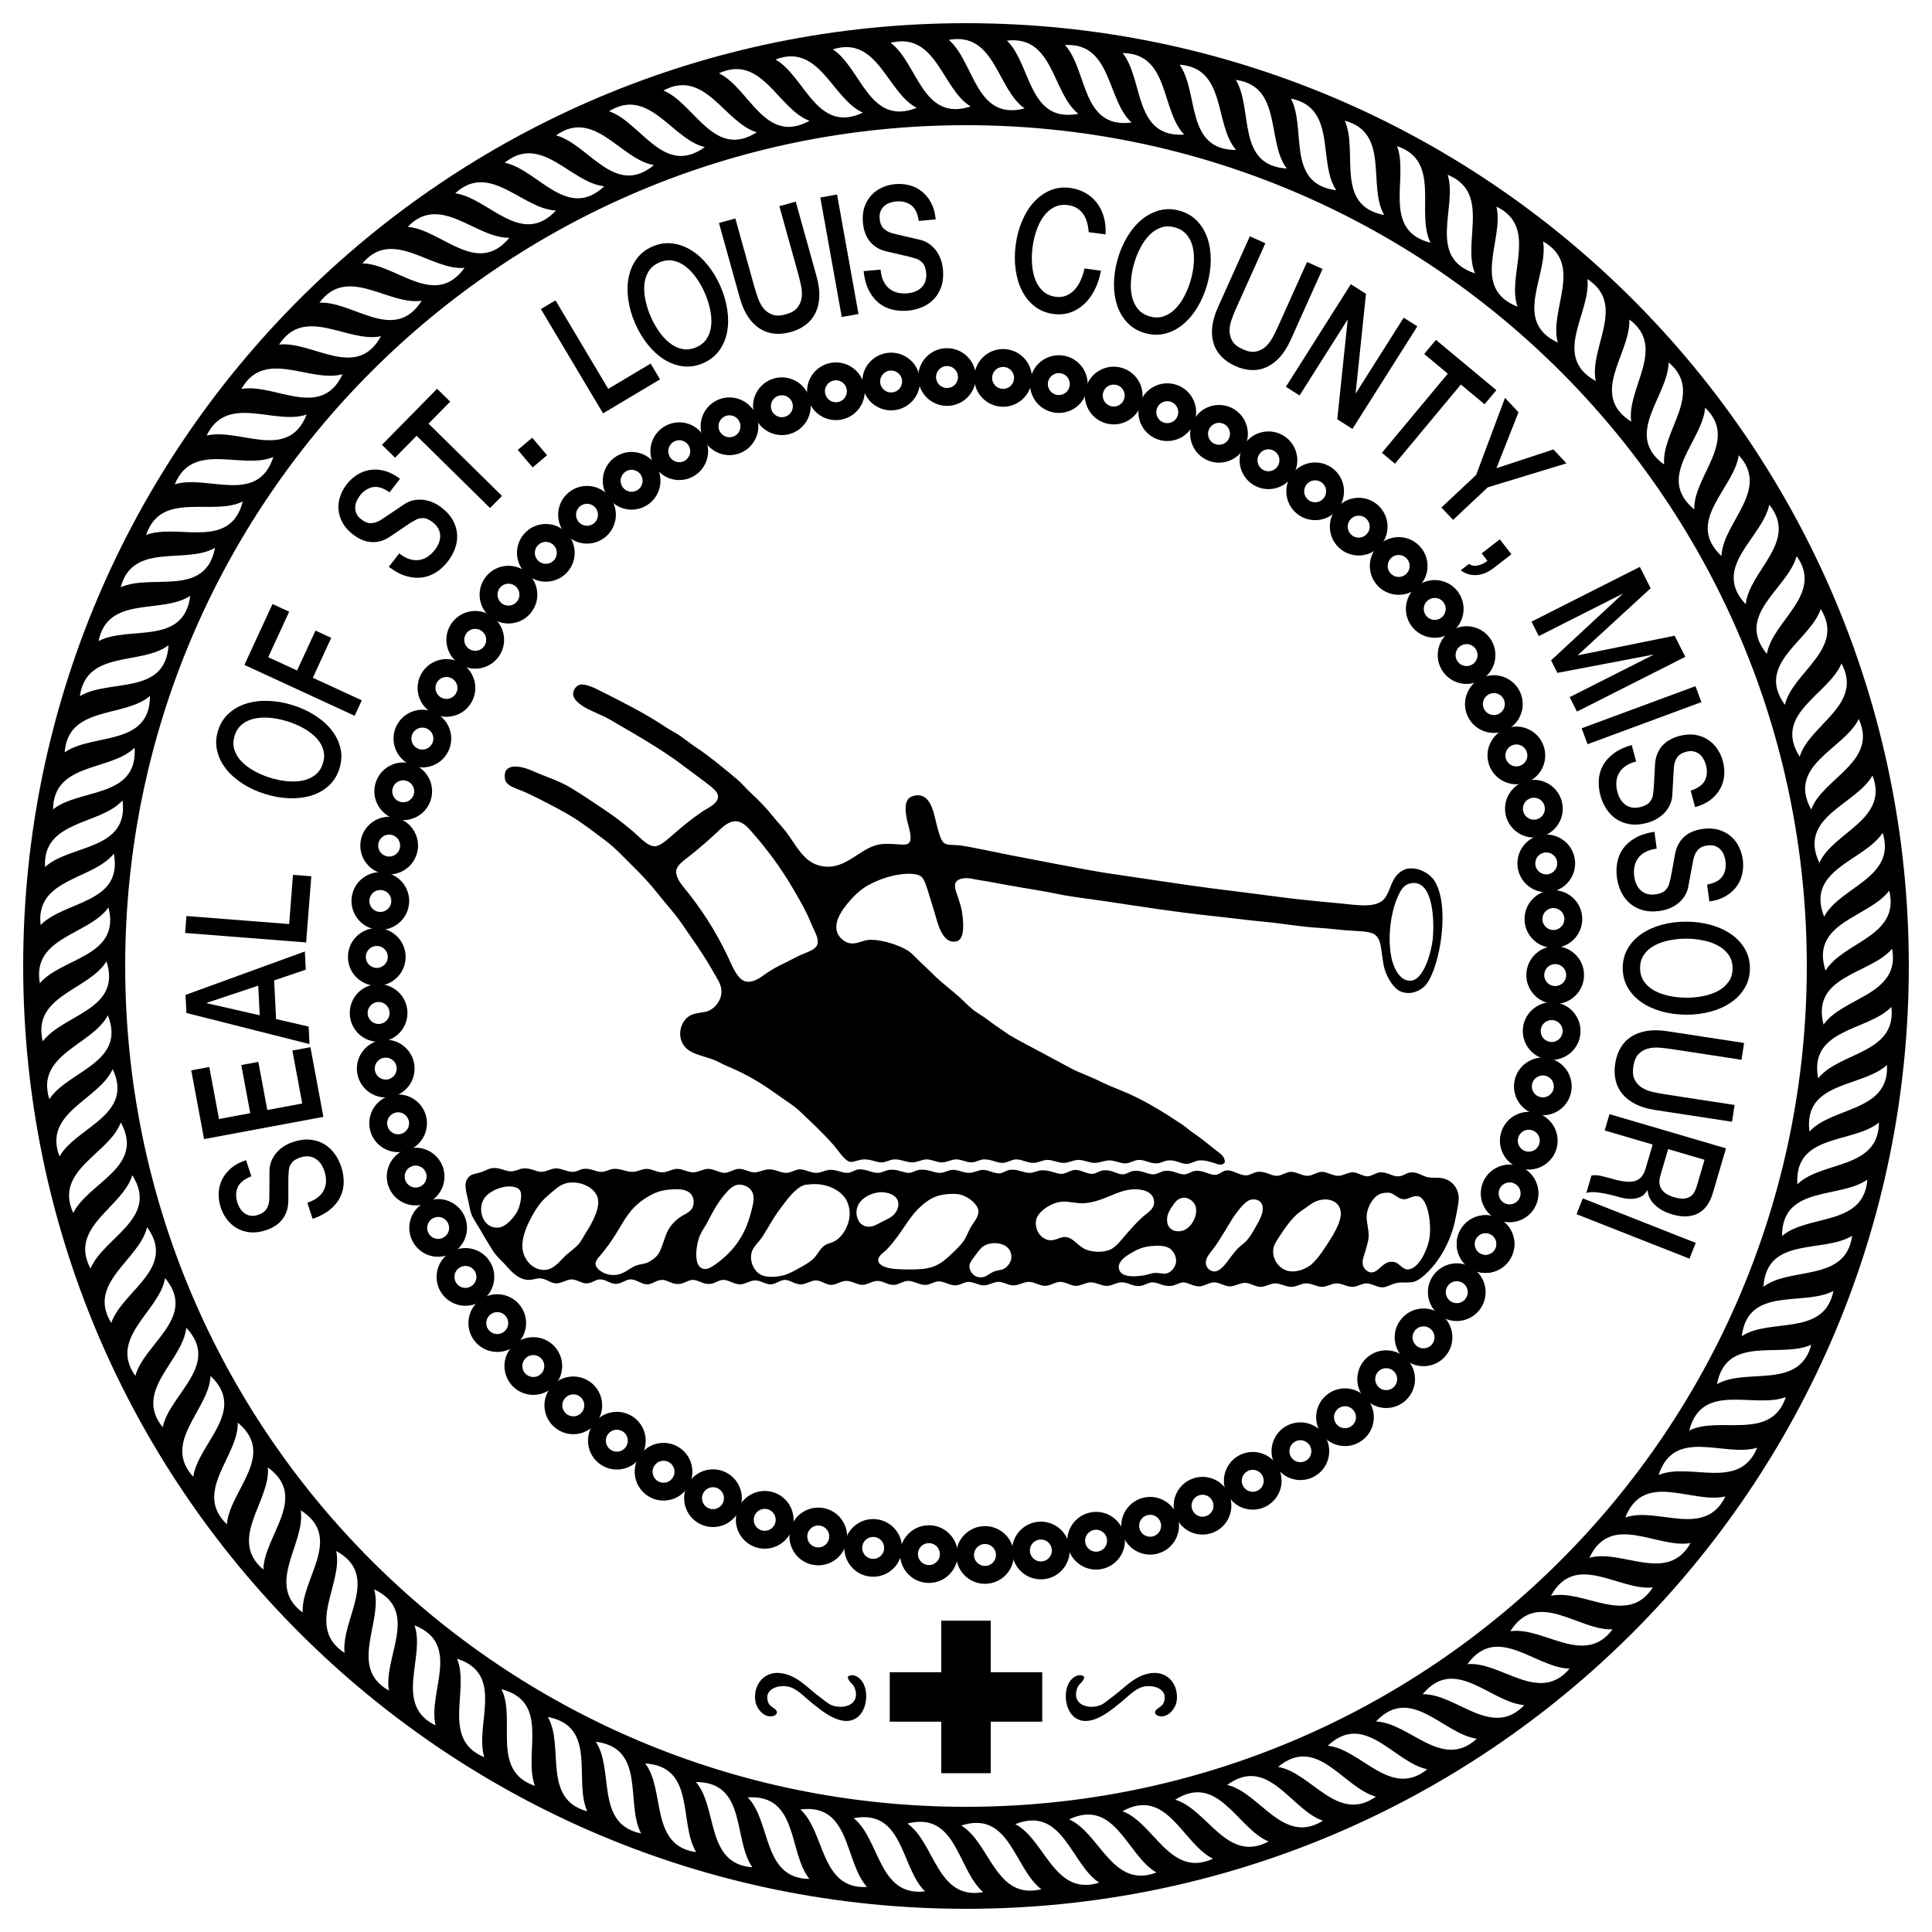 <?xml version="1.0" encoding="utf-8"?>
<!-- Generator: Adobe Illustrator 14.0.0, SVG Export Plug-In . SVG Version: 6.00 Build 43363)  -->
<!DOCTYPE svg PUBLIC "-//W3C//DTD SVG 1.1//EN" "http://www.w3.org/Graphics/SVG/1.1/DTD/svg11.dtd">
<svg version="1.1" id="Layer_1" xmlns="http://www.w3.org/2000/svg" xmlns:xlink="http://www.w3.org/1999/xlink" x="0px" y="0px"
	 width="1875px" height="1875px" viewBox="0 0 1875 1875" enable-background="new 0 0 1875 1875" xml:space="preserve">
<g>
	<path d="M308.685,1161.854c2.65-2.157,4.603-4.602,5.854-7.323c1.254-2.724,1.881-5.589,1.883-8.599
		c0.003-3.008-0.515-6.102-1.551-9.278c-1.119-3.435-2.57-6.195-4.355-8.302c-1.783-2.102-3.707-3.647-5.766-4.645
		c-2.061-0.994-4.219-1.494-6.477-1.498c-2.258-0.004-4.432,0.334-6.523,1.016c-4.289,1.398-7.199,3.205-8.734,5.418
		c-1.535,2.213-2.421,4.375-2.656,6.49c-0.428,3.656-0.606,7.809-0.537,12.459c0.07,4.652,0.07,10.414-0.003,17.287
		c-0.001,4.258-0.604,7.994-1.812,11.211s-2.82,5.988-4.84,8.313c-2.019,2.324-4.338,4.263-6.957,5.812
		c-2.619,1.547-5.393,2.799-8.32,3.754c-5.648,1.843-10.844,2.496-15.589,1.959c-4.745-0.535-8.981-1.905-12.71-4.114
		s-6.888-5.064-9.477-8.568c-2.59-3.506-4.539-7.27-5.85-11.283c-1.527-4.686-2.207-9.346-2.041-13.982
		c0.165-4.635,1.254-9.016,3.263-13.143c2.011-4.125,4.938-7.834,8.782-11.123c3.845-3.289,8.695-5.891,14.553-7.801l5.115,15.688
		c-7.08,2.771-11.538,6.398-13.373,10.887c-1.834,4.484-1.865,9.445-0.092,14.886c0.6,1.842,1.449,3.646,2.547,5.418
		c1.098,1.771,2.455,3.271,4.072,4.502c1.616,1.229,3.536,2.063,5.76,2.496c2.223,0.432,4.747,0.188,7.57-0.732
		c3.975-1.295,6.766-3.293,8.373-5.994c1.607-2.698,2.468-5.823,2.581-9.381c-0.005-0.367,0.011-1.83,0.045-4.387
		c0.034-2.56,0.058-5.41,0.072-8.563c0.013-3.149,0.021-6.229,0.023-9.238c0.002-3.012,0.022-5.168,0.058-6.477
		c0.197-3.303,0.934-6.367,2.211-9.189c1.277-2.821,2.959-5.385,5.044-7.686c2.085-2.299,4.476-4.283,7.172-5.949
		s5.509-2.977,8.438-3.93c6.274-2.047,11.969-2.771,17.082-2.17c5.112,0.602,9.626,2.113,13.542,4.539
		c3.915,2.426,7.222,5.559,9.92,9.398c2.699,3.841,4.771,7.979,6.217,12.409c1.664,5.104,2.448,10.171,2.354,15.199
		c-0.096,5.029-1.219,9.746-3.371,14.147c-2.15,4.402-5.436,8.438-9.852,12.101c-4.418,3.662-10.064,6.66-16.939,8.994
		l-5.115-15.688C302.563,1165.791,306.033,1164.014,308.685,1161.854z"/>
	<path d="M185.611,1038.777l17.52-3.267l9.4,50.482l30.334-5.652l-8.699-46.719l16.545-3.082l8.699,46.719l33.902-6.313
		l-9.568-51.394l17.518-3.264l12.591,67.613l-115.819,21.577L185.611,1038.777z"/>
	<path d="M180.031,965.549l115.836-42.158l0.887,17.666l-30.701,10.396l1.889,37.57l31.588,7.27l0.854,17.006l-119.472-30.215
		L180.031,965.549z M250.617,956.588l-49.881,16.646l0.02,0.396l51.305,11.697L250.617,956.588z"/>
	<path d="M180.936,888.992l99.685,7.805l3.739-47.769l17.766,1.391l-5.027,64.219l-117.45-9.192L180.936,888.992z"/>
	<path d="M222.051,692.354c4.822-4.344,10.488-7.521,17.001-9.535c6.513-2.017,13.646-2.893,21.403-2.623
		c7.756,0.267,15.622,1.649,23.598,4.152c8.082,2.535,15.381,5.91,21.899,10.123c6.517,4.213,11.872,9.008,16.065,14.381
		c4.193,5.374,7.001,11.216,8.424,17.52c1.423,6.304,1.08,12.813-1.027,19.531c-2.109,6.717-5.548,12.255-10.316,16.613
		c-4.771,4.359-10.411,7.55-16.924,9.563c-6.512,2.015-13.646,2.889-21.402,2.622c-7.756-0.269-15.675-1.668-23.756-4.203
		c-7.977-2.504-15.225-5.861-21.741-10.075c-6.519-4.213-11.872-9.006-16.066-14.38c-4.193-5.375-7.027-11.222-8.503-17.541
		c-1.475-6.32-1.158-12.838,0.949-19.557C213.764,702.227,217.229,696.698,222.051,692.354z M227.44,727.526
		c1.32,4.239,3.658,8.089,7.013,11.539c3.355,3.449,7.441,6.509,12.254,9.173c4.813,2.663,9.896,4.835,15.25,6.514
		c5.352,1.682,10.765,2.804,16.236,3.367c5.473,0.563,10.572,0.39,15.298-0.526c4.726-0.914,8.843-2.732,12.35-5.462
		c3.508-2.729,6.013-6.484,7.515-11.271c1.502-4.787,1.593-9.303,0.273-13.542c-1.321-4.242-3.659-8.092-7.014-11.54
		c-3.356-3.451-7.441-6.509-12.254-9.172s-9.896-4.834-15.249-6.517c-5.354-1.682-10.766-2.803-16.237-3.367
		c-5.473-0.563-10.571-0.389-15.297,0.526c-4.727,0.915-8.843,2.735-12.351,5.464c-3.508,2.729-6.013,6.482-7.515,11.271
		S226.12,723.284,227.44,727.526z"/>
	<path d="M264.457,586.217l16.182,7.465l-20.344,44.11l28.02,12.923L306.17,612l15.283,7.049l-17.856,38.716l47.497,21.909
		l-6.91,14.984l-106.98-49.35L264.457,586.217z"/>
	<path d="M397.686,542.704c3.277,0.979,6.396,1.225,9.353,0.729c2.955-0.489,5.68-1.581,8.17-3.271
		c2.49-1.688,4.761-3.854,6.809-6.496c2.211-2.852,3.687-5.604,4.423-8.265c0.735-2.656,0.938-5.116,0.604-7.382
		c-0.334-2.263-1.133-4.326-2.396-6.197c-1.266-1.87-2.767-3.479-4.507-4.827c-3.563-2.763-6.69-4.157-9.387-4.187
		c-2.691-0.024-4.979,0.454-6.861,1.445c-3.266,1.7-6.803,3.886-10.609,6.557c-3.808,2.672-8.577,5.905-14.306,9.705
		c-3.522,2.394-6.954,3.99-10.294,4.8c-3.34,0.808-6.537,1.025-9.595,0.664c-3.056-0.364-5.961-1.196-8.713-2.494
		c-2.752-1.297-5.346-2.893-7.78-4.775c-4.695-3.639-8.154-7.572-10.375-11.798c-2.223-4.229-3.466-8.502-3.732-12.829
		c-0.266-4.324,0.324-8.544,1.77-12.655c1.447-4.108,3.464-7.836,6.052-11.175c3.019-3.896,6.493-7.075,10.421-9.542
		c3.93-2.466,8.166-4.026,12.708-4.681c4.543-0.655,9.255-0.314,14.136,1.019c4.882,1.332,9.758,3.887,14.627,7.66l-10.107,13.041
		c-6.27-4.301-11.775-5.95-16.517-4.95c-4.741,1.001-8.865,3.766-12.368,8.284c-1.186,1.53-2.203,3.246-3.052,5.149
		c-0.849,1.9-1.329,3.865-1.439,5.896c-0.112,2.027,0.278,4.084,1.17,6.167c0.892,2.081,2.511,4.032,4.858,5.854
		c3.305,2.561,6.524,3.748,9.66,3.562c3.137-0.186,6.207-1.229,9.212-3.132c0.303-0.211,1.521-1.021,3.655-2.427
		c2.135-1.408,4.51-2.99,7.125-4.749c2.615-1.763,5.168-3.482,7.659-5.17c2.491-1.688,4.287-2.889,5.39-3.59
		c2.844-1.692,5.792-2.807,8.845-3.331c3.054-0.527,6.118-0.576,9.19-0.146c3.071,0.436,6.057,1.298,8.947,2.594
		c2.896,1.295,5.56,2.889,7.991,4.773c5.217,4.042,9.014,8.348,11.388,12.915s3.657,9.152,3.852,13.754
		c0.189,4.604-0.543,9.098-2.205,13.487c-1.662,4.389-3.922,8.428-6.779,12.112c-3.287,4.242-7.039,7.736-11.254,10.481
		c-4.215,2.746-8.748,4.466-13.6,5.159c-4.854,0.69-10.033,0.241-15.543-1.358c-5.512-1.598-11.163-4.585-16.956-8.964
		l10.106-13.042C390.988,539.852,394.41,541.724,397.686,542.704z"/>
	<path d="M424.209,377.297l12.703,12.496l-21.015,21.363l71.281,70.124l-11.569,11.764l-71.283-70.125l-20.923,21.267
		l-12.704-12.493L424.209,377.297z"/>
	<path d="M516.52,424.795l14.389,17.006L516.9,453.653l-14.39-17.005L516.52,424.795z"/>
	<path d="M539.105,291.499l51.184,85.894l41.163-24.526l9.122,15.307l-55.337,32.979L524.93,299.948L539.105,291.499z"/>
	<path d="M652.467,236.254c6.441,0.793,12.56,2.986,18.352,6.58c5.792,3.596,11.13,8.408,16.015,14.439
		c4.886,6.029,8.998,12.875,12.34,20.539c3.386,7.764,5.625,15.488,6.719,23.172c1.098,7.684,0.988,14.869-0.316,21.56
		c-1.31,6.691-3.872,12.642-7.698,17.848c-3.824,5.209-8.964,9.223-15.416,12.035c-6.453,2.813-12.89,3.853-19.309,3.108
		c-6.42-0.741-12.523-2.909-18.316-6.504c-5.791-3.599-11.129-8.407-16.014-14.438c-4.889-6.028-9.021-12.928-12.406-20.689
		c-3.342-7.663-5.561-15.337-6.652-23.021c-1.095-7.684-0.985-14.869,0.318-21.561c1.307-6.689,3.862-12.664,7.665-17.922
		c3.804-5.26,8.931-9.297,15.385-12.109C639.578,236.475,646.025,235.463,652.467,236.254z M629.451,263.393
		c-2.336,3.779-3.707,8.066-4.111,12.863c-0.404,4.797-0.033,9.885,1.112,15.266c1.146,5.38,2.841,10.643,5.082,15.785
		c2.243,5.146,4.941,9.968,8.104,14.469s6.642,8.232,10.432,11.2c3.789,2.971,7.86,4.885,12.223,5.74
		c4.359,0.86,8.838,0.288,13.436-1.719c4.6-2.004,8.064-4.896,10.4-8.676c2.336-3.778,3.707-8.066,4.111-12.862
		c0.401-4.797,0.033-9.886-1.111-15.267c-1.146-5.38-2.841-10.643-5.083-15.784c-2.242-5.143-4.944-9.965-8.106-14.467
		c-3.16-4.5-6.64-8.234-10.43-11.201c-3.789-2.969-7.863-4.883-12.223-5.742c-4.358-0.859-8.837-0.287-13.438,1.717
		C635.254,256.721,631.787,259.614,629.451,263.393z"/>
	<path d="M713.637,211.991l18.408,66.129c1.063,3.814,2.287,7.641,3.675,11.48c1.392,3.838,3.22,7.126,5.485,9.863
		c2.27,2.736,5.104,4.717,8.506,5.939c3.4,1.225,7.686,1.115,12.857-0.323c5.171-1.44,8.896-3.562,11.176-6.366
		c2.279-2.804,3.684-5.964,4.212-9.479c0.528-3.516,0.396-7.277-0.399-11.281c-0.795-4.002-1.723-7.91-2.782-11.727l-18.408-66.129
		l15.895-4.424l20.226,72.646c2.033,7.311,2.916,13.918,2.641,19.818c-0.276,5.899-1.537,11.134-3.783,15.697
		c-2.246,4.565-5.408,8.385-9.48,11.461c-4.076,3.076-8.913,5.396-14.51,6.95c-5.596,1.558-10.934,2.072-16.013,1.544
		c-5.079-0.527-9.761-2.165-14.042-4.912c-4.281-2.748-8.063-6.576-11.35-11.486c-3.284-4.908-5.945-11.02-7.98-18.332
		l-20.223-72.646L713.637,211.991z"/>
	<path d="M812.359,188.768l20.803,115.965l-16.24,2.912L796.118,191.68L812.359,188.768z"/>
	<path d="M857.471,272.987c1.517,3.064,3.459,5.512,5.834,7.34c2.375,1.828,5.029,3.08,7.961,3.752
		c2.937,0.674,6.065,0.859,9.396,0.559c3.593-0.328,6.614-1.125,9.062-2.396c2.448-1.271,4.388-2.801,5.813-4.586
		c1.429-1.787,2.396-3.779,2.904-5.979c0.508-2.201,0.659-4.395,0.463-6.586c-0.407-4.492-1.521-7.732-3.334-9.723
		c-1.814-1.99-3.729-3.336-5.733-4.037c-3.47-1.232-7.479-2.33-12.03-3.299c-4.55-0.969-10.167-2.256-16.852-3.859
		c-4.15-0.947-7.66-2.371-10.525-4.264c-2.867-1.896-5.209-4.084-7.022-6.572c-1.815-2.486-3.188-5.178-4.112-8.076
		c-0.925-2.898-1.527-5.881-1.806-8.949c-0.537-5.916-0.018-11.127,1.563-15.633c1.58-4.506,3.861-8.33,6.847-11.473
		c2.983-3.141,6.476-5.584,10.471-7.328c3.994-1.742,8.096-2.803,12.303-3.186c4.908-0.443,9.604-0.068,14.086,1.127
		c4.482,1.195,8.511,3.232,12.086,6.111c3.574,2.879,6.537,6.559,8.887,11.041c2.354,4.482,3.808,9.789,4.361,15.926l-16.434,1.488
		c-1.124-7.52-3.668-12.674-7.633-15.463c-3.966-2.789-8.797-3.926-14.49-3.408c-1.93,0.174-3.878,0.6-5.853,1.275
		c-1.971,0.676-3.733,1.664-5.297,2.965c-1.561,1.301-2.799,2.988-3.717,5.059c-0.916,2.072-1.24,4.586-0.973,7.545
		c0.378,4.162,1.702,7.328,3.977,9.498c2.273,2.168,5.13,3.705,8.569,4.607c0.357,0.076,1.781,0.418,4.269,1.021
		c2.484,0.604,5.26,1.264,8.33,1.979c3.069,0.717,6.07,1.41,9.004,2.084c2.935,0.674,5.031,1.174,6.299,1.5
		c3.18,0.926,5.999,2.328,8.47,4.203c2.467,1.875,4.59,4.086,6.363,6.631c1.778,2.545,3.181,5.318,4.2,8.316
		c1.024,3,1.674,6.035,1.953,9.102c0.596,6.574,0.031,12.285-1.692,17.135c-1.726,4.852-4.205,8.914-7.441,12.19
		c-3.237,3.275-7.029,5.802-11.375,7.576c-4.347,1.774-8.841,2.871-13.484,3.292c-5.348,0.484-10.461,0.12-15.344-1.095
		c-4.881-1.214-9.229-3.36-13.043-6.439c-3.813-3.078-7.012-7.179-9.599-12.302c-2.585-5.123-4.25-11.295-4.992-18.518l16.433-1.49
		C854.994,266.141,855.955,269.92,857.471,272.987z"/>
	<path d="M1054.933,215.643c-0.849-2.996-2.097-5.654-3.743-7.98c-1.646-2.324-3.684-4.229-6.104-5.711
		c-2.424-1.484-5.337-2.449-8.739-2.896c-4.975-0.654-9.436,0.035-13.387,2.066c-3.95,2.033-7.336,5-10.156,8.9
		c-2.817,3.9-5.127,8.451-6.92,13.652c-1.793,5.201-3.055,10.582-3.785,16.145c-0.729,5.561-0.9,11.086-0.515,16.572
		c0.388,5.488,1.438,10.48,3.157,14.977c1.717,4.498,4.221,8.238,7.512,11.223c3.291,2.985,7.424,4.805,12.396,5.457
		c3.664,0.482,6.996,0.116,9.996-1.098c3-1.215,5.688-3.08,8.061-5.598s4.368-5.555,5.989-9.115
		c1.62-3.559,2.889-7.441,3.796-11.648l15.967,2.1c-1.27,6.934-3.304,13.154-6.114,18.666c-2.811,5.51-6.233,10.135-10.276,13.876
		c-4.041,3.739-8.568,6.445-13.58,8.116c-5.017,1.672-10.355,2.134-16.027,1.388c-6.979-0.917-13.028-3.349-18.146-7.294
		c-5.116-3.946-9.229-8.953-12.339-15.02c-3.105-6.066-5.197-12.943-6.273-20.629s-1.063-15.727,0.041-24.125
		c1.09-8.287,3.146-16.006,6.172-23.152c3.024-7.146,6.822-13.248,11.395-18.307c4.569-5.057,9.842-8.855,15.813-11.4
		c5.971-2.543,12.445-3.357,19.426-2.439c5.234,0.689,10.047,2.236,14.437,4.645c4.39,2.406,8.123,5.561,11.205,9.461
		c3.081,3.9,5.393,8.447,6.929,13.643c1.535,5.193,2.147,10.986,1.843,17.383l-16.358-2.15
		C1056.333,221.874,1055.781,218.639,1054.933,215.643z"/>
	<path d="M1161.83,214.485c4.473,4.703,7.805,10.281,9.996,16.738c2.188,6.453,3.259,13.561,3.204,21.322
		c-0.059,7.76-1.229,15.662-3.514,23.705c-2.313,8.146-5.486,15.535-9.521,22.166s-8.682,12.114-13.938,16.452
		s-11.019,7.304-17.278,8.896c-6.265,1.597-12.778,1.432-19.554-0.492c-6.771-1.928-12.399-5.215-16.89-9.861
		c-4.489-4.648-7.829-10.2-10.021-16.655c-2.188-6.455-3.26-13.563-3.201-21.323c0.055-7.762,1.237-15.715,3.556-23.863
		c2.284-8.041,5.444-15.379,9.479-22.008c4.031-6.631,8.681-12.115,13.938-16.453c5.258-4.338,11.026-7.33,17.303-8.977
		c6.277-1.648,12.803-1.51,19.574,0.416C1151.734,206.471,1157.355,209.784,1161.83,214.485z M1126.817,220.833
		c-4.204,1.436-7.985,3.879-11.347,7.326c-3.356,3.447-6.304,7.615-8.835,12.498c-2.528,4.885-4.563,10.025-6.097,15.422
		c-1.533,5.398-2.508,10.838-2.923,16.324c-0.414,5.484-0.104,10.578,0.94,15.277c1.043,4.699,2.978,8.766,5.8,12.197
		c2.818,3.431,6.645,5.834,11.469,7.204c4.826,1.371,9.34,1.338,13.545-0.097c4.205-1.438,7.985-3.877,11.344-7.326
		c3.359-3.448,6.306-7.613,8.835-12.5c2.531-4.883,4.563-10.023,6.1-15.42c1.53-5.395,2.508-10.838,2.922-16.322
		c0.416-5.486,0.102-10.578-0.941-15.279c-1.043-4.697-2.977-8.764-5.798-12.195c-2.821-3.434-6.646-5.834-11.47-7.205
		C1135.537,219.366,1131.021,219.397,1126.817,220.833z"/>
	<path d="M1228.029,236.096l-28.145,62.607c-1.624,3.613-3.13,7.338-4.518,11.176c-1.388,3.84-2.085,7.537-2.091,11.091
		c-0.006,3.56,0.907,6.895,2.739,10.007c1.832,3.114,5.193,5.771,10.093,7.976c4.898,2.204,9.118,2.951,12.664,2.254
		c3.545-0.697,6.646-2.229,9.301-4.593c2.654-2.364,4.957-5.339,6.906-8.929c1.948-3.586,3.733-7.186,5.356-10.797l28.145-62.608
		l15.051,6.766l-30.915,68.777c-3.111,6.924-6.66,12.563-10.646,16.923c-3.984,4.36-8.303,7.576-12.946,9.646
		c-4.646,2.073-9.521,2.988-14.621,2.745c-5.104-0.239-10.301-1.555-15.601-3.936c-5.299-2.381-9.729-5.398-13.299-9.053
		c-3.565-3.653-6.117-7.906-7.651-12.76c-1.533-4.851-1.994-10.213-1.379-16.088c0.61-5.874,2.477-12.271,5.589-19.195
		l30.915-68.778L1228.029,236.096z"/>
	<path d="M1325.693,285.157l-10.063,96.35l0.226,0.144l46.418-73.332l13.271,8.398l-63.009,99.543l-14.725-9.316l10.085-96.144
		l-0.334-0.212l-46.331,73.192l-13.271-8.4l63.01-99.543L1325.693,285.157z"/>
	<path d="M1452.201,378.645L1440.8,392.34l-23.025-19.17l-63.975,76.846l-12.681-10.555l63.971-76.848l-22.927-19.086l11.399-13.694
		L1452.201,378.645z"/>
	<path d="M1460.617,386.125l13.096,13.959l-21.436,54.316l55.305-18.22l12.645,13.479l-76.338,23.287l-33.691,31.604l-11.29-12.033
		l33.69-31.604L1460.617,386.125z"/>
	<path d="M1466.807,537.934l-17.615,13.635c-5.447,4.104-10.995,6.28-16.645,6.533c-5.646,0.252-10.605-1.306-14.883-4.674
		l7.961-6.16c2.473,1.761,5.396,2.255,8.762,1.482c3.368-0.771,6.418-2.268,9.148-4.492l-5.574-7.202l17.618-13.633
		L1466.807,537.934z"/>
	<path d="M1601.938,570.899l-70.582,64.815l0.118,0.235l93.748-18.993l10.362,20.497L1530.446,690.6l-7.086-14.018l81.135-41.016
		l-0.119-0.235l-92.927,17.69l-6.135-12.135l69.344-64.341l-0.118-0.233l-81.136,41.017l-7.086-14.02l105.137-53.148
		L1601.938,570.899z"/>
	<path d="M1651.186,681.399l-110.488,40.864l-5.728-15.475l110.491-40.867L1651.186,681.399z"/>
	<path d="M1577.195,743.768c-2.762,2.021-4.834,4.358-6.228,7.016c-1.393,2.652-2.167,5.481-2.322,8.489
		c-0.157,3.006,0.197,6.119,1.068,9.351c0.938,3.481,2.247,6.321,3.92,8.513c1.674,2.191,3.517,3.838,5.521,4.938
		c2.006,1.1,4.137,1.71,6.391,1.83s4.443-0.105,6.567-0.682c4.354-1.175,7.354-2.828,9.002-4.958
		c1.646-2.131,2.642-4.245,2.986-6.344c0.614-3.631,1.01-7.77,1.18-12.419c0.169-4.648,0.468-10.403,0.896-17.264
		c0.219-4.253,1.019-7.954,2.387-11.104c1.371-3.147,3.125-5.835,5.265-8.052c2.137-2.218,4.551-4.031,7.247-5.441
		c2.693-1.408,5.527-2.519,8.503-3.318c5.733-1.548,10.959-1.935,15.67-1.151s8.871,2.368,12.479,4.771
		c3.609,2.396,6.616,5.413,9.021,9.051c2.404,3.635,4.158,7.491,5.259,11.567c1.284,4.76,1.724,9.447,1.317,14.068
		c-0.404,4.621-1.717,8.94-3.938,12.958c-2.221,4.018-5.334,7.57-9.344,10.658c-4.008,3.086-8.986,5.432-14.934,7.037l-4.302-15.934
		c7.215-2.399,11.854-5.796,13.914-10.183c2.064-4.384,2.354-9.339,0.861-14.861c-0.504-1.869-1.26-3.717-2.266-5.541
		s-2.282-3.395-3.834-4.709c-1.552-1.313-3.427-2.242-5.623-2.788c-2.197-0.548-4.73-0.435-7.601,0.341
		c-4.035,1.091-6.926,2.939-8.67,5.555c-1.745,2.611-2.766,5.69-3.063,9.233c-0.016,0.368-0.104,1.83-0.271,4.381
		c-0.166,2.553-0.337,5.398-0.513,8.549c-0.178,3.146-0.344,6.223-0.501,9.228c-0.157,3.007-0.289,5.159-0.394,6.464
		c-0.364,3.289-1.261,6.313-2.683,9.063s-3.229,5.226-5.434,7.415c-2.2,2.188-4.69,4.045-7.472,5.568
		c-2.776,1.523-5.652,2.688-8.629,3.489c-6.371,1.721-12.096,2.147-17.172,1.284c-5.074-0.863-9.505-2.607-13.288-5.231
		c-3.784-2.624-6.926-5.926-9.423-9.898c-2.497-3.975-4.353-8.214-5.566-12.718c-1.396-5.185-1.922-10.282-1.564-15.303
		c0.354-5.019,1.721-9.671,4.096-13.957s5.863-8.146,10.464-11.574c4.604-3.43,10.396-6.132,17.38-8.107l4.302,15.933
		C1583.511,740.15,1579.955,741.749,1577.195,743.768z"/>
	<path d="M1596.646,826.975c-2.994,1.65-5.354,3.703-7.072,6.157c-1.721,2.454-2.854,5.161-3.394,8.122
		c-0.542,2.959-0.587,6.096-0.137,9.409c0.486,3.575,1.42,6.557,2.799,8.944c1.38,2.389,2.994,4.256,4.845,5.604
		c1.85,1.347,3.884,2.225,6.104,2.634c2.22,0.408,4.421,0.464,6.601,0.169c4.472-0.605,7.656-1.86,9.563-3.766
		c1.906-1.901,3.164-3.871,3.775-5.908c1.073-3.521,1.993-7.576,2.759-12.164c0.763-4.59,1.796-10.259,3.099-17.007
		c0.763-4.19,2.025-7.759,3.789-10.707s3.848-5.386,6.25-7.311c2.402-1.929,5.031-3.415,7.885-4.473
		c2.854-1.054,5.81-1.789,8.859-2.203c5.887-0.801,11.115-0.512,15.688,0.864c4.573,1.376,8.496,3.485,11.771,6.326
		c3.271,2.842,5.87,6.219,7.79,10.132c1.92,3.912,3.164,7.962,3.731,12.148c0.663,4.883,0.498,9.59-0.492,14.122
		c-0.993,4.527-2.851,8.646-5.564,12.346c-2.716,3.699-6.26,6.823-10.632,9.371c-4.371,2.549-9.609,4.236-15.713,5.066
		l-2.228-16.352c7.465-1.458,12.497-4.229,15.105-8.314c2.607-4.085,3.527-8.961,2.756-14.629c-0.261-1.919-0.771-3.848-1.536-5.785
		c-0.763-1.938-1.83-3.657-3.2-5.158c-1.366-1.501-3.106-2.664-5.221-3.487c-2.107-0.823-4.637-1.034-7.58-0.635
		c-4.141,0.563-7.244,2.025-9.309,4.396c-2.066,2.367-3.473,5.29-4.221,8.77c-0.063,0.36-0.338,1.799-0.829,4.309
		s-1.026,5.313-1.604,8.412c-0.576,3.097-1.137,6.125-1.678,9.086c-0.541,2.959-0.947,5.08-1.217,6.359
		c-0.783,3.216-2.058,6.098-3.82,8.646c-1.762,2.55-3.875,4.771-6.338,6.658s-5.17,3.41-8.121,4.567
		c-2.951,1.153-5.953,1.938-9.005,2.354c-6.54,0.891-12.271,0.581-17.194-0.927c-4.924-1.506-9.094-3.804-12.512-6.895
		c-3.418-3.087-6.107-6.762-8.078-11.021c-1.967-4.263-3.265-8.704-3.893-13.324c-0.725-5.319-0.589-10.444,0.406-15.376
		c0.994-4.932,2.94-9.37,5.849-13.316c2.904-3.945,6.857-7.326,11.859-10.14c5.002-2.812,11.094-4.75,18.273-5.813l2.228,16.348
		C1603.374,824.196,1599.643,825.325,1596.646,826.975z"/>
	<path d="M1693.24,958.84c-3.328,5.572-7.81,10.279-13.438,14.123s-12.188,6.781-19.68,8.813c-7.49,2.026-15.416,3.021-23.776,2.979
		c-8.47-0.041-16.438-1.115-23.91-3.221c-7.47-2.106-14.001-5.107-19.591-9.008c-5.592-3.898-9.996-8.65-13.213-14.254
		c-3.218-5.605-4.81-11.929-4.772-18.97c0.032-7.039,1.688-13.344,4.962-18.917c3.271-5.568,7.724-10.276,13.353-14.124
		c5.629-3.843,12.189-6.777,19.681-8.811c7.49-2.032,15.473-3.024,23.94-2.982c8.359,0.041,16.275,1.115,23.744,3.222
		c7.471,2.104,14.001,5.105,19.592,9.008c5.592,3.897,10.023,8.649,13.295,14.256c3.273,5.604,4.896,11.927,4.857,18.966
		C1698.248,946.963,1696.566,953.27,1693.24,958.84z M1677.722,926.819c-2.513-3.663-5.88-6.65-10.104-8.959
		c-4.224-2.312-9.027-4.027-14.412-5.153c-5.385-1.127-10.883-1.704-16.492-1.732c-5.606-0.024-11.112,0.494-16.509,1.567
		s-10.216,2.742-14.462,5.01c-4.247,2.269-7.646,5.22-10.191,8.859c-2.549,3.64-3.836,7.967-3.857,12.979
		c-0.024,5.019,1.22,9.355,3.729,13.021c2.512,3.666,5.879,6.652,10.104,8.961c4.225,2.309,9.025,4.027,14.412,5.154
		c5.385,1.127,10.883,1.703,16.49,1.729c5.609,0.027,11.112-0.496,16.512-1.565c5.395-1.072,10.216-2.744,14.463-5.013
		c4.246-2.268,7.643-5.221,10.188-8.856c2.548-3.641,3.834-7.967,3.859-12.982C1681.479,934.824,1680.234,930.484,1677.722,926.819z
		"/>
	<path d="M1690.131,1028.516l-67.848-10.385c-3.914-0.6-7.906-1.055-11.979-1.365c-4.066-0.313-7.815,0.004-11.244,0.949
		c-3.428,0.943-6.396,2.715-8.907,5.313c-2.515,2.598-4.177,6.551-4.986,11.854c-0.813,5.311-0.408,9.576,1.213,12.808
		c1.619,3.229,3.923,5.811,6.91,7.733c2.988,1.926,6.471,3.351,10.447,4.271c3.977,0.922,7.922,1.682,11.836,2.276l67.848,10.389
		l-2.496,16.31l-74.535-11.408c-7.502-1.146-13.887-3.061-19.149-5.734c-5.267-2.677-9.521-5.977-12.756-9.897
		c-3.238-3.923-5.427-8.375-6.556-13.354c-1.129-4.981-1.254-10.346-0.375-16.084c0.879-5.739,2.604-10.817,5.169-15.233
		c2.567-4.414,5.983-8.008,10.247-10.783c4.266-2.773,9.312-4.65,15.133-5.629c5.824-0.979,12.488-0.894,19.99,0.256l74.535,11.408
		L1690.131,1028.516z"/>
	<path d="M1662.352,1157.676c-2.927,9.965-7.813,16.646-14.655,20.049c-6.849,3.4-15.071,3.691-24.679,0.871
		c-5.383-1.58-9.653-3.521-12.818-5.828c-3.163-2.305-5.579-4.619-7.247-6.94c-1.668-2.324-2.735-4.449-3.201-6.375
		c-0.467-1.924-0.746-3.314-0.841-4.168l-0.314-0.095c-0.607,1.289-1.563,2.593-2.865,3.904c-1.306,1.314-3.076,2.377-5.32,3.188
		c-2.244,0.809-4.975,1.221-8.188,1.237c-3.215,0.021-7.039-0.623-11.475-1.924c-6.648-1.953-12.811-3.326-18.48-4.119
		c-5.671-0.795-9.914-0.688-12.732,0.32l4.982-16.975c2.773-0.469,5.673-0.375,8.688,0.281c3.02,0.653,5.899,1.389,8.645,2.192
		c5.173,1.521,9.705,2.574,13.603,3.168c3.896,0.592,7.282,0.58,10.159-0.045c2.877-0.621,5.237-1.924,7.08-3.906
		c1.844-1.979,3.297-4.785,4.361-8.418l6.846-23.305l-46.548-13.666l4.646-15.834l113.043,33.188L1662.352,1157.676z
		 M1611.305,1141.174c-1.484,5.068-1.108,9.354,1.129,12.854c2.238,3.5,6.367,6.135,12.386,7.899
		c3.588,1.053,6.642,1.49,9.155,1.313c2.521-0.179,4.627-0.82,6.327-1.927c1.701-1.104,3.041-2.549,4.021-4.321
		c0.979-1.777,1.768-3.679,2.363-5.705l7.551-25.711l-35.308-10.367L1611.305,1141.174z"/>
	<path d="M1639.646,1221.549l-109.613-43.174l6.047-15.352l109.615,43.174L1639.646,1221.549z"/>
</g>
<path d="M1188.656,1128.1c-2.951,4.129-7.795,1.271-10.63,0.484c-4.552-1.258-8.419-2.721-14.015-2.416
	c-3.986,0.217-7.919,3.25-12.077,3.381c-5.095,0.162-10.113-3.225-15.462-3.381c-0.644-0.02-1.288,0.004-1.933,0
	c-4.428-0.027-7.64,2.721-12.079,2.898c-6.035,0.239-11.5-3.552-17.395-3.386c-4.147,0.119-8.271,3.164-12.563,3.386
	c-4.733,0.239-9.896-2.705-15.461-2.898c-4.647-0.162-9.657,2.387-14.495,2.416c-5.457,0.033-10.506-2.865-15.943-2.9
	c-4.639-0.024-9.413,2.854-14.012,2.9c-5.467,0.055-10.662-2.855-15.94-2.9c-4.554-0.037-8.828,2.709-13.528,2.9
	c-5.555,0.225-11.231-3.443-16.91-3.383c-4.313,0.047-8.716,3.283-13.046,3.383c-5.893,0.135-11.045-3.686-18.359-3.383
	c-4.3,0.178-7.633,2.764-11.596,2.896c-5.08,0.174-9.932-2.973-15.461-2.896c-4.438,0.059-9.014,2.885-13.527,2.896
	c-5.055,0.021-9.785-2.881-14.979-2.896c-4.33-0.017-8.826,2.742-13.527,2.896c-5.719,0.191-11.607-3.209-17.877-2.896
	c-3.943,0.192-8.184,2.793-12.079,2.896c-5.193,0.146-10.353-3.114-17.394-2.896c-4.79,0.147-10.045,2.768-13.045,2.416
	c-5.405-0.635-12.066-11.455-16.428-16.428c-10.286-11.729-21.642-22.209-32.854-32.854c-5.665-5.377-12.159-9.176-18.843-14.012
	c-18.275-13.226-32.242-21.636-52.184-29.955c-3.823-1.599-7.444-3.771-11.109-5.314c-12.352-5.202-27.188-5.61-32.371-18.357
	c-3.931-9.665,0.64-21.67,9.18-25.606c5.005-2.308,12.809-2.429,16.428-3.865c7.259-2.879,13.157-10.666,13.048-19.323
	c-0.092-6.815-4.471-12.533-7.73-18.359c-9.678-17.283-19.465-30.638-30.922-47.349c-7.289-10.631-15.665-19.325-23.191-28.989
	c-7.564-9.716-16.081-18.632-24.641-27.058c-8.668-8.529-16.88-17.6-27.056-25.123c-9.789-7.239-19.521-14.916-30.439-21.742
	c-9.271-5.798-22.004-12.313-33.82-18.36c-5.027-2.575-12.061-5.958-17.877-8.213c-7.729-2.998-13.664-5.134-14.494-11.113
	c-2.277-16.426,16.685-11.96,26.093-7.729c13.85,6.227,25.569,9.309,38.169,16.911c12.521,7.557,21.313,13.724,33.338,21.74
	c5.444,3.634,10.847,7.507,15.942,11.598c4.87,3.909,10.048,7.925,14.979,12.562c5.003,4.705,11.188,10.719,16.91,10.63
	c5.599-0.086,12.979-7.262,16.91-10.63c11.19-9.596,18.092-15.563,30.922-24.154c3.938-2.642,13.563-6.448,13.525-13.528
	c-0.018-3.425-2.805-6.329-6.278-9.181c-7.938-6.509-17.953-13.444-25.607-19.325c-22.719-17.456-47.078-30.925-73.438-46.382
	c-5.663-3.321-13.313-6.13-20.293-9.663c-5.236-2.653-14.913-8.31-14.979-14.979c-0.04-4.274,3.735-9.207,8.214-9.18
	c5.774,0.035,12.565,3.342,18.36,6.279c21.913,11.116,43.146,21.678,62.809,34.786c4.931,3.286,10.297,5.898,14.979,9.183
	c4.726,3.313,9.271,7.019,14.011,10.146c14.138,9.335,28.176,21.146,41.068,31.891c4.391,3.656,7.836,8.179,12.077,12.077
	c8.611,7.916,16.074,15.5,23.676,25.124c3.491,4.424,7.667,8.593,11.109,13.045c9.536,12.326,16.444,28.354,31.405,32.854
	c23.946,7.205,37.771-14.053,56.045-19.326c6.1-1.759,11.625-1.583,20.775-0.966c4.557,0.308,9.431,1.026,11.596-1.449
	c3.891-4.442-1.393-17.596-2.416-23.674c-1.413-8.397-2.911-19.017,6.281-21.742c12.985-3.85,17.882,8.585,20.293,17.396
	c1.268,4.632,2.382,10.369,3.865,15.461c1.555,5.339,3.096,10.904,6.278,13.045c2.979,1.999,8.171,1.423,14.014,1.933
	c7.148,0.624,39.954,7.646,47.832,9.182c16.107,3.141,79.966,15.559,96.146,17.875c16.821,2.411,82.854,12.479,99.529,14.495
	c17.044,2.063,67.497,8.624,75.854,9.663c17.174,2.138,34.226,3.631,51.696,5.313c14.359,1.384,32.125,4.47,40.585-3.382
	c5.354-4.97,6.947-14.755,11.112-21.261c2.383-3.722,7.173-8.252,12.562-9.181c11.008-1.896,22.108,5.36,26.094,11.596
	c15.666,24.532,5.444,83.3-7.73,100.495c-3.983,5.2-13.947,11.313-24.641,7.246c-7.053-2.68-13.059-13.313-15.461-20.292
	c-1.485-4.307-2.109-9.664-2.899-14.978c-1.254-8.441-1.563-17.188-8.214-20.775c-5.063-2.73-16.066-2.676-25.605-3.382
	c-8.762-0.647-18.235-1.951-26.571-2.416c-18.824-1.05-35.773-4.255-52.184-5.798c-17.007-1.602-35.312-4.009-52.18-5.798
	c-35.628-3.781-67.636-8.824-101.945-14.013c-17.096-2.586-34.706-4.407-50.247-7.729c-13.44-2.874-32.236-5.521-49.278-8.697
	c-5.323-0.992-15.403-2.951-24.644-4.348c-3.384-0.514-8.521-1.888-12.563-1.936c-1.94-0.021-8.196,0.456-10.146,3.865
	c-2.414,4.22,0.439,9.832,1.936,14.494c1.491,4.661,3.227,9.979,3.863,14.012c1.48,9.356,3.271,27.111-5.313,28.989
	c-14.231,3.112-18.438-19.056-21.259-28.021c-1.771-5.627-3.67-12.113-5.798-18.844c-1.813-5.722-4.014-14.035-7.73-16.427
	c-5.827-3.747-18.979-2.198-26.573-0.482c-7.854,1.773-15.92,4.767-24.155,9.182c-6.897,3.696-14.312,10.631-19.812,17.393
	c-5.358,6.591-12.287,15.765-11.111,25.607c0.824,6.914,7.58,12.767,13.527,13.526c6.287,0.807,12.199-3.021,18.359-3.383
	c6.435-0.375,15.02,1.389,21.259,3.383c5.815,1.859,11.867,4.267,16.428,7.248c4.319,2.824,8.212,7.58,12.563,11.598
	c4.158,3.839,8.252,7.768,12.078,11.595c7.775,7.777,17.52,14.87,25.604,22.227c4.21,3.827,8.103,8.021,12.563,11.598
	c4.389,3.517,9.414,6.145,14.011,9.661c6.714,5.138,14.004,9.794,21.259,14.979c2.212,1.58,29.465,16.109,33.82,18.359
	c8.781,4.534,17.366,9.459,26.091,14.012c9.133,4.767,18.896,7.965,28.021,12.563c9.235,4.648,18.845,7.971,28.022,12.078
	c18.393,8.229,35.229,18.856,51.214,29.475c3.971,2.635,7.661,6.006,11.596,8.693c7.949,5.438,15.116,11.336,22.709,17.396
	C1183.9,1119.361,1189.078,1122.348,1188.656,1128.1z M695.842,807.771c-8.279,7.689-17.887,16.153-27.539,23.675
	c-5.481,4.271-11.628,8.472-12.079,14.011c-0.389,4.768,3.223,10.661,6.767,14.978c16.929,20.619,30.472,41.118,43.001,67.158
	c4.269,8.871,9.621,24.095,18.843,25.124c7.513,0.838,14.429-5.024,18.359-7.729c5.715-3.933,11.031-6.933,16.907-9.663
	c4.529-2.107,10.434-5.521,17.396-8.697c5.471-2.495,14.625-4.842,15.944-10.629c1.295-5.679-3.378-13.024-5.801-18.843
	c-5.801-13.944-10.129-21.144-16.907-32.854c-12.945-22.359-26.166-39.908-42.034-57.978c-4.652-5.297-9.729-10-16.428-9.183
	C705.455,797.976,699.737,804.152,695.842,807.771z M1357.275,868.648c-6.543,13.572-10.49,35.8-7.73,56.045
	c1.771,12.98,8.348,27.988,19.809,27.056c6.517-0.531,11.563-8.147,14.979-16.427c2.795-6.774,5.646-17.217,6.281-25.607
	c1.7-22.426-1.455-54.937-20.293-52.663C1363.086,857.926,1360.259,862.458,1357.275,868.648z"/>
<path d="M1400.275,1143.561c-4.318-1.03-9.564-0.149-14.014-0.967c-6.076-1.108-9.693-4.854-15.941-4.83
	c-5.963,0.025-7.441,3.724-13.528,3.865c-5.891,0.139-10.403-4.348-17.394-3.865c-4.506,0.313-7.898,3.707-12.078,3.865
	c-4.412,0.166-9.045-3.498-13.528-3.865c-5.2-0.428-9.966,3.322-14.978,3.381c-5.485,0.066-10.938-4.043-16.431-3.862
	c-4.293,0.141-8.688,3.731-13.045,3.862c-5.809,0.179-11.137-4.104-16.91-3.862c-4.177,0.176-8.524,3.701-13.045,3.862
	c-5.93,0.22-10.646-4.666-18.843-3.862c-3.95,0.387-7.035,3.291-11.112,3.383c-6.438,0.146-12.625-5.053-18.358-4.832
	c-5.136,0.199-7.007,4.133-11.598,4.35c-6.027,0.283-11.395-4.629-19.326-3.862c-3.86,0.371-6.979,3.229-10.629,3.381
	c-5.994,0.246-10.525-4.185-18.843-3.381c-3.595,0.346-7.517,3.28-11.112,3.381c-6.027,0.164-10.886-4.104-18.843-3.381
	c-4.253,0.385-7.342,3.338-11.113,3.381c-5.387,0.063-10.602-4.799-18.843-3.865c-4.018,0.455-6.975,3.232-10.629,3.383
	c-5.309,0.217-10.969-3.891-16.428-3.865c-4.404,0.021-8.928,3.693-13.047,3.865c-5.778,0.242-11.96-4.078-20.291-3.383
	c-3.498,0.293-7.166,2.281-10.631,2.416c-6.604,0.26-11.848-3.988-19.81-2.898c-3.653,0.5-6.504,3.269-10.146,3.386
	c-5.096,0.162-10.263-3.308-15.461-3.386c-4.441-0.063-9.047,2.802-13.526,2.898c-6.56,0.145-10.799-3.354-16.91-2.898
	c-3.71,0.275-6.966,2.793-11.596,2.898c-6.459,0.148-11.521-4.061-20.293-2.898c-3.222,0.429-6.479,2.828-9.662,2.898
	c-6.052,0.133-10.785-3.85-19.326-2.898c-3.434,0.386-7.168,2.816-10.629,2.898c-6.438,0.152-11.758-3.84-18.845-3.381
	c-3.854,0.248-6.885,3.18-10.631,3.381c-5.491,0.295-11.254-3.396-17.876-2.898c-4.44,0.334-8.272,2.959-13.046,2.898
	c-5.604-0.07-10.623-3.531-15.94-3.381c-4.455,0.123-8.368,3.311-12.563,3.381c-6.114,0.104-11.587-3.846-17.876-3.381
	c-5.3,0.391-9.394,3.162-14.012,2.896c-4.854-0.276-9.312-3.457-14.494-3.383c-4.694,0.068-9.049,3.705-13.528,3.865
	c-5.373,0.19-10.174-3.865-16.427-3.865c-4.774,0-9.55,3.402-14.495,3.383c-5.158-0.021-10.302-3.399-15.461-3.383
	c-4.891,0.021-9.703,3.5-14.494,3.383c-5.686-0.141-10.227-3.52-15.461-3.383c-4.195,0.111-8.41,2.734-13.045,2.898
	c-6.229,0.223-12.3-3.484-18.843-2.898c-4.242,0.381-7.938,3.313-12.563,2.898c-6.125-0.55-9.12-3.605-16.428-2.898
	c-3.417,0.332-6.082,2.74-10.146,2.898c-5.375,0.211-11.053-3.365-16.429-3.384c-4.847-0.016-9.576,3.283-14.012,3.384
	c-5.245,0.114-10.468-3.804-17.396-3.384c-4.202,0.256-7.739,2.729-12.076,2.898c-6.367,0.25-11.546-4.633-19.813-2.898
	c-3.287,0.689-6.319,2.674-10.146,3.865c-3.964,1.234-7.849,1.574-10.146,3.381c-6.178,4.854-4.697,12.066-2.416,21.262
	c1.411,5.687,2.252,11.558,3.382,14.978c1.762,5.322,7.062,12.496,11.112,19.813c1.73,3.12,3.824,6.545,5.799,9.661
	c1.978,3.116,3.795,6.462,5.797,9.182c3.333,4.523,7.526,7.943,11.599,12.561c5.354,6.076,11.792,12.923,20.772,13.529
	c4.233,0.285,8.653-1.807,12.563-1.449c5.484,0.5,9.698,4.707,14.978,4.83c5.271,0.125,10.067-3.832,14.979-3.862
	c4.82-0.029,9.533,3.813,14.012,3.862c6.018,0.07,8.742-3.928,14.012-3.862c5.064,0.061,9.47,4.198,14.494,4.35
	c5.511,0.162,9.574-4.121,14.494-4.35c5.555-0.259,10.801,4.887,16.428,4.829c5.003-0.047,9.146-4.489,14.494-4.348
	c6.055,0.164,9.101,4.801,17.396,3.865c4.009-0.453,8.064-3.812,12.079-3.865c5.805-0.082,9.713,4.643,17.393,3.865
	c4.55-0.462,8.048-3.892,12.563-3.865c5.315,0.026,10.563,4.496,16.428,4.348c4.59-0.112,9.568-3.893,14.495-3.862
	c5.171,0.026,9.87,3.928,14.978,3.862c4.759-0.057,8.938-4.229,13.528-4.348c5.137-0.133,9.619,4.459,15.941,4.348
	c4.645-0.082,9.385-3.688,14.014-3.862c5.048-0.193,9.76,4.215,14.978,4.35c4.714,0.121,9.548-3.713,14.495-3.865
	c5.578-0.172,11.213,3.929,15.943,3.865c4.852-0.063,9.768-3.822,14.494-3.865c5.87-0.055,9.69,4.125,16.428,3.865
	c4.212-0.164,8.453-3.647,13.045-3.865c5.829-0.272,11.463,4.361,17.877,3.865c3.994-0.313,8.164-3.275,12.078-3.383
	c5.401-0.146,10.892,3.977,16.428,3.863c4.377-0.089,8.437-3.328,12.563-3.384c5.089-0.063,10.019,3.4,14.978,3.384
	c4.756-0.017,9.258-3.273,14.013-3.384c4.736-0.104,9.396,3.095,14.014,3.384c5.352,0.338,10.104-3.234,15.46-3.384
	c5.288-0.143,10.65,3.824,15.942,3.865c4.996,0.039,9.489-3.707,14.494-3.865c5.269-0.166,10.229,3.763,15.461,3.865
	c4.595,0.092,9.287-3.176,14.014-3.381c5.355-0.234,10.432,3.369,15.941,3.381c5.707,0.014,9.701-3.979,15.943-3.381
	c6.239,0.6,9.137,4.266,16.91,3.381c4.003-0.453,7.164-3.334,11.596-3.381c5.951-0.064,10.114,4.34,18.36,3.381
	c3.725-0.433,7.888-3.418,11.596-3.381c4.267,0.041,9.524,3.938,15.46,3.864c4.646-0.063,9.061-3.682,14.012-3.864
	c5.145-0.193,10.396,3.938,15.944,3.864c4.581-0.063,9.205-3.278,14.011-3.385c5.313-0.11,10.108,3.837,15.461,3.865
	c4.648,0.025,9.223-3.217,14.014-3.383c4.977-0.17,10.021,3.242,15.462,3.383c5.133,0.133,9.905-3.439,14.978-3.383
	c5.357,0.063,10.229,3.297,14.979,3.383c4.838,0.09,9.008-3.156,14.011-3.383c5.17-0.232,10.484,3.555,15.943,3.383
	c4.317-0.135,8.995-3.313,13.046-3.383c5.269-0.088,10.558,3.973,15.941,3.865c4.417-0.09,8.768-3.306,14.013-4.351
	c5.123-1.02,13.264,0.654,18.508-1.821c8.213-3.877,29.002-22.527,37.343-56.319c0.366-2.166,4.335-19.084,4.063-24.478
	C1415.23,1152.434,1408.965,1145.643,1400.275,1143.561z M502.582,1174.482c-2.71,5.879-11.012,16.145-18.844,16.91
	c-14.007,1.368-21.186-16.238-14.014-28.021c2.926-4.803,10.734-10.035,20.292-11.596c4.979-0.813,12.085-0.396,14.494,3.381
	C507.804,1160.313,503.801,1171.838,502.582,1174.482z M567.807,1197.674c-1.854,3.045-3.608,6.506-5.798,9.182
	c-4.358,5.334-10.434,8.563-15.46,14.012c-5.118,5.547-10.768,11.371-17.877,11.596c-12.182,0.389-21.601-10.85-21.742-23.191
	c-0.04-3.479,0.649-7.722,1.936-12.074c2.789-9.465,10.07-22.775,15.941-29.955c2.922-3.574,6.582-6.681,10.629-10.146
	c5.368-4.602,9.548-8.115,15.944-9.18c12.125-2.021,27.104,4.893,28.989,15.941c1.419,8.315-3.842,18.573-6.766,24.157
	C571.862,1191.34,569.611,1194.713,567.807,1197.674z M673.134,1167.719c-0.557,8.814-8.501,9.908-14.495,14.494
	c-3.417,2.615-7.009,6.213-9.662,10.629c-4.625,7.697-6.108,19.995-11.596,26.091c-2.092,2.324-5.78,4.904-8.697,6.281
	c-3.294,1.553-7.298,1.572-11.109,2.898c-7.392,2.567-12.729,10.342-24.644,9.18c-6.904-0.674-14.638-5.469-14.978-10.629
	c-0.242-3.687,4.688-8.033,8.214-12.563c3.479-4.477,5.913-7.887,8.696-12.078c7.236-10.898,11.654-20.609,19.323-28.986
	c6.092-6.65,15.554-13.25,24.644-16.43c4.466-1.562,9.649-2.104,14.978-2.416C662.396,1153.688,673.922,1155.229,673.134,1167.719z
	 M694.875,1226.663c-3.725,2.654-7.74,5.344-11.595,4.832c-11.048-1.471-7.85-23.646-3.865-32.854
	c1.991-4.604,5.351-8.795,7.729-13.526c4.45-8.854,9.334-17.813,15.941-25.605c3.548-4.184,7.487-8.719,12.563-9.664
	c4.95-0.924,13.841,1.902,15.46,10.146c1.089,5.541-1.351,12.979-2.898,18.842C722.529,1200.311,710.508,1215.521,694.875,1226.663z
	 M811.798,1203.473c-4.852,3.307-7.489,2.521-11.596,5.313c-4.579,3.119-6.884,9.396-11.595,13.529
	c-3.472,3.041-8.641,6.028-13.529,8.692c-4.82,2.627-10.201,5.574-14.979,6.769c-5.39,1.342-14.03,2.319-20.292,0
	c-6.604-2.453-12.403-11.479-10.629-21.263c1.063-5.838,6.966-10.771,10.146-15.46c5.639-8.313,10.507-18.313,17.877-28.021
	c5.356-7.063,13.833-19.521,22.708-22.709c2.044-0.734,3.676-0.666,6.764-0.965c14.653-1.424,29.411,5.25,34.787,15.461
	C829.706,1180.479,820.124,1197.803,811.798,1203.473z M841.754,1190.426c-10.24-1.248-13.104-14.184-8.214-22.225
	c3.157-5.188,10.739-10.211,19.81-11.111c6.455-0.643,17.078,2.053,18.359,9.662c0.802,4.762-1.436,8.674-3.383,11.113
	c-2.746,3.441-6.785,5.068-12.078,7.729C851.516,1187.975,847.361,1191.111,841.754,1190.426z M935.484,1203.955
	c-3.209,4.706-8.224,9.46-12.078,13.044c-8.053,7.479-14.163,13.063-28.023,14.496c-7.286,0.752-18.779,0.688-27.057,0
	c-6.912-0.576-15.278-2.979-15.943-7.73c-0.719-5.131,5.627-8.27,8.696-11.596c4.052-4.391,6.51-7.562,9.181-11.112
	c8.478-11.272,14.061-22.334,24.644-31.406c6.188-5.307,12.606-9.53,23.188-10.629c2.962-0.307,10.083-0.844,14.494,0.484
	c8.378,2.52,16.419,9.654,16.91,15.459c0.502,5.943-4.138,10.588-6.764,14.979C939.71,1194.994,938.242,1199.91,935.484,1203.955z
	 M981.384,1221.831c-0.399,2.992-3.563,7.842-7.247,9.664c-2.498,1.233-6.197,1.246-9.18,2.416
	c-5.904,2.313-8.545,7.188-16.428,5.313c-2.979-0.709-7.646-4.824-7.73-10.146c-0.055-3.432,2.699-6.756,5.315-10.146
	c4.567-5.926,6.797-10.551,14.978-12.076C970.958,1205.011,983.037,1209.54,981.384,1221.831z M1076.564,1213.134
	c-7.195,2.586-16.375,2.063-22.709-0.479c-7.314-2.938-12.173-11.374-19.325-12.079c-6.214-0.611-9.901,4.129-16.91,2.897
	c-6.792-1.19-13.894-9.137-12.079-19.324c1.473-8.28,14.677-17.02,24.641-17.877c7.36-0.639,14.752,1.947,21.742,1.447
	c19.771-1.416,31.549-12.967,48.799-13.527c7.492-0.241,19.201,1.976,19.326,12.563c0.078,6.664-6.13,10.027-9.664,13.045
	c-7.874,6.726-14.392,14.49-21.738,23.191C1085.564,1206.634,1080.968,1211.552,1076.564,1213.134z M1141.307,1225.214
	c-0.462,3.688-4.106,9.537-9.18,10.629c-3.891,0.838-7.695-0.785-11.596-0.479c-3.236,0.25-6.896,1.865-10.629,2.416
	c-9.463,1.385-23.854,2.422-24.158-8.215c-0.135-4.722,5.06-9.252,9.663-12.078c7.38-4.529,12.832-7.385,22.226-8.215
	c6.417-0.566,12.771-0.439,16.91,1.934C1137.767,1213.05,1142.166,1218.354,1141.307,1225.214z M1146.139,1194.775
	c-9.572,1.446-15.252-5.097-13.045-14.979c0.844-3.783,4.089-8.393,5.314-10.146c2.044-2.924,4.542-6.769,10.146-7.246
	c5.367-0.461,11.177,4.229,12.078,9.662C1162.346,1182.387,1154.293,1193.541,1146.139,1194.775z M1219.577,1188.977
	c-3.433,6.23-6.259,11.271-10.146,15.464c-2.559,2.757-5.564,4.544-8.214,7.245c-2.313,2.362-4.542,5.383-6.765,8.217
	c-4.461,5.688-9.687,14.385-16.427,14.012c-3.793-0.211-7.356-3.582-7.73-7.73c-0.542-6.01,4.962-10.926,9.18-16.91
	c3.82-5.418,6.651-10.359,10.146-15.941c3.708-5.924,6.402-11.059,10.146-15.945c3.396-4.432,9.028-11.854,14.012-13.045
	c4.264-1.016,9.516,0.25,11.109,4.832C1227.23,1175.881,1222.441,1183.779,1219.577,1188.977z M1289.151,1205.888
	c-5.231,8.146-12.188,18.5-18.36,22.707c-5.939,4.052-15.602,7.313-23.674,3.865c-6.568-2.803-13.357-11.478-11.113-21.74
	c0.734-3.354,3.223-6.938,5.315-10.146c5.169-7.928,9.946-15.082,16.909-21.742c2.563-2.451,6.174-4.604,9.181-6.764
	c5.262-3.775,8.517-6.679,15.461-7.73c8.771-1.33,17.705,2.541,18.359,12.563
	C1301.825,1186.016,1293.489,1199.131,1289.151,1205.888z M1386.748,1204.438c-2.688,11.319-10.901,27.631-20.776,27.541
	c-5.013-0.046-8.151-6.416-13.045-7.248c-11.04-1.877-14.356,10.387-22.225,10.146c-3.605-0.107-7.702-3.787-8.214-8.213
	c-0.498-4.313,1.646-8.801,2.896-13.529c0.907-3.43,2.741-8.407,2.898-13.525c0.199-6.519-2.327-13.668-1.936-19.812
	c0.584-9.062,7.033-19.859,14.979-21.742c0.821-0.19,5.163-0.854,7.247-0.479c5.039,0.897,7.882,6.065,14.012,6.279
	c4.183,0.146,8.384-3.8,13.527-2.896C1386.436,1162.758,1389.938,1191.004,1386.748,1204.438z"/>
<path d="M822.58,1627.538c4.048-3.75,8.999-0.713,11.112,0.967c9.604,7.634,9.112,28.474-0.483,37.202
	c-11.668,10.61-28.335-0.056-36.72-6.281c-3.15-2.339-6.265-4.915-9.183-7.247c-6.42-5.131-11.403-10.831-18.356-14.011
	c-10.464-4.786-29.078-0.035-23.191,14.494c1.674,4.131,8.046,5.688,8.214,8.696c0.18,3.175-2.9,4.187-5.798,4.349
	c-7.588,0.426-13.89-7.881-14.978-14.012c-2.778-15.648,7.63-29.588,23.674-28.022c16.611,1.621,26.925,14.798,38.652,23.191
	c4.115,2.947,7.932,6.762,12.076,8.214c11.948,4.184,27.07-1.063,22.228-15.943C827.847,1633.052,824.583,1634.268,822.58,1627.538z
	"/>
<path d="M1052.42,1627.538c-4.048-3.75-8.999-0.713-11.112,0.967c-9.604,7.634-9.112,28.474,0.483,37.202
	c11.668,10.61,28.335-0.056,36.72-6.281c3.15-2.339,6.263-4.915,9.183-7.247c6.42-5.131,11.403-10.831,18.356-14.011
	c10.464-4.786,29.078-0.035,23.191,14.494c-1.674,4.131-8.046,5.688-8.214,8.696c-0.178,3.175,2.9,4.187,5.798,4.349
	c7.588,0.426,13.89-7.881,14.978-14.012c2.778-15.648-7.63-29.588-23.674-28.022c-16.608,1.621-26.925,14.798-38.649,23.191
	c-4.118,2.947-7.935,6.762-12.079,8.214c-11.948,4.184-27.07-1.063-22.228-15.943
	C1047.153,1633.052,1050.417,1634.268,1052.42,1627.538z"/>
<polygon points="1011.5,1622.881 961.5,1622.881 961.5,1572.88 913.5,1572.88 913.5,1622.881 863.5,1622.881 863.5,1670.879 
	913.5,1670.879 913.5,1720.88 961.5,1720.88 961.5,1670.879 1011.5,1670.879 "/>
<path d="M937.501,22.5C432.159,22.5,22.5,432.158,22.5,937.5c0,505.34,409.659,915,915.001,915
	c505.34,0,914.999-409.658,914.999-915C1852.5,432.159,1442.841,22.5,937.501,22.5z M1753.499,937.5c0,450.665-365.336,816-816,816
	s-816-365.335-816-816c0-450.664,365.336-816,816-816S1753.499,486.835,1753.499,937.5z M130.646,725.657
	c3.137,49.473-53.445,39.223-79.157,59.847C51.925,739.604,107.29,748.633,130.646,725.657z M118.936,776.737
	c6.237,49.178-50.877,42.501-75.243,64.698C41.246,795.599,97.069,801.135,118.936,776.737z M110.456,828.453
	c9.313,48.688-48.107,45.612-71.032,69.296C34.104,852.155,90.165,854.175,110.456,828.453z M105.241,880.598
	c12.352,48.01-45.148,48.543-66.541,73.62C30.528,909.048,86.605,907.544,105.241,880.598z M103.311,932.968
	c15.342,47.14-42.012,51.282-61.787,77.653C30.531,966.054,86.403,961.031,103.311,932.968z M104.672,985.356
	c18.271,46.081-38.709,53.818-56.789,81.379C34.114,1022.946,89.561,1014.426,104.672,985.356z M109.32,1037.556
	c21.129,44.845-35.253,56.145-51.567,84.784C41.262,1079.502,96.064,1067.517,109.32,1037.556z M117.237,1089.36
	c23.902,43.428-31.658,58.245-46.143,87.854C51.946,1135.497,105.889,1120.094,117.237,1089.36z M128.392,1140.564
	c26.582,41.842-27.938,60.119-40.535,90.578C66.126,1190.711,118.995,1171.95,128.392,1140.564z M142.739,1190.969
	c29.156,40.09-24.109,61.755-34.769,92.945C83.745,1244.925,135.331,1222.882,142.739,1190.969z M160.223,1240.372
	c31.616,38.18-20.184,63.146-28.863,94.944C104.733,1297.926,154.833,1272.688,160.223,1240.372z M180.774,1288.58
	c33.951,36.119-16.18,64.289-22.845,96.57C129.008,1349.504,177.424,1321.17,180.774,1288.58z M204.313,1335.402
	c36.151,33.916-12.111,65.178-16.736,97.813C156.474,1399.456,203.015,1368.139,204.313,1335.402z M230.744,1380.654
	c38.209,31.579-7.995,65.81-10.562,98.672C187.021,1447.586,231.504,1413.407,230.744,1380.654z M259.965,1424.157
	c40.116,29.118-3.848,66.182-4.345,99.141C220.531,1493.702,262.779,1456.798,259.965,1424.157z M291.859,1465.739
	c41.865,26.542,0.315,66.293,1.889,99.218C256.87,1537.623,296.718,1498.139,291.859,1465.739z M326.302,1505.237
	c43.449,23.859,4.478,66.142,8.115,98.902C295.896,1579.176,333.185,1537.268,326.302,1505.237z M363.156,1542.494
	c44.86,21.085,8.622,65.729,14.31,98.199C337.453,1618.196,372.037,1574.029,363.156,1542.494z M402.277,1577.363
	c46.097,18.227,12.731,65.06,20.446,97.106C381.379,1654.53,413.121,1608.279,402.277,1577.363z M443.511,1609.707
	c47.15,15.297,16.793,64.132,26.505,95.633C427.499,1688.034,456.274,1639.882,443.511,1609.707z M486.693,1639.398
	c48.019,12.306,20.787,62.95,32.458,93.778C475.632,1718.576,501.327,1668.712,486.693,1639.398z M531.655,1666.319
	c48.695,9.267,24.698,61.521,38.282,91.557C525.588,1746.036,548.101,1694.656,531.655,1666.319z M578.219,1690.364
	c49.184,6.189,28.515,59.851,43.956,88.973C577.169,1770.305,596.411,1717.612,578.219,1690.364z M626.2,1711.438
	c49.475,3.091,32.216,57.941,49.456,86.037C630.172,1791.287,646.068,1737.49,626.2,1711.438z M675.41,1729.458
	c49.57-0.022,35.791,55.804,54.761,82.762C684.388,1808.899,696.875,1754.211,675.41,1729.458z M725.655,1744.352
	c49.472-3.135,39.224,53.446,59.849,79.16C739.604,1823.073,748.632,1767.708,725.655,1744.352z M776.736,1756.063
	c49.177-6.235,42.502,50.878,64.699,75.245C795.599,1833.752,801.134,1777.929,776.736,1756.063z M828.451,1764.541
	c48.688-9.313,45.613,48.108,69.298,71.035C852.155,1840.895,854.174,1784.833,828.451,1764.541z M880.597,1769.756
	c48.009-12.35,48.544,45.149,73.621,66.544C909.048,1844.47,907.543,1788.393,880.597,1769.756z M932.967,1771.688
	c47.139-15.341,51.283,42.013,77.654,61.789C966.053,1844.467,961.03,1788.595,932.967,1771.688z M985.354,1770.325
	c46.082-18.271,53.82,38.71,81.382,56.792C1022.945,1840.884,1014.425,1785.438,985.354,1770.325z M1037.554,1765.677
	c44.845-21.127,56.146,35.254,84.786,51.57C1079.501,1833.736,1067.516,1778.934,1037.554,1765.677z M1089.358,1757.76
	c43.429-23.899,58.247,31.659,87.855,46.146C1135.496,1823.052,1120.093,1769.109,1089.358,1757.76z M1140.563,1746.605
	c41.843-26.58,60.12,27.938,90.58,40.537C1190.71,1808.872,1171.949,1756.003,1140.563,1746.605z M1190.967,1732.259
	c40.091-29.155,61.756,24.109,92.947,34.771C1244.924,1791.253,1222.881,1739.667,1190.967,1732.259z M1240.37,1714.775
	c38.181-31.615,63.146,20.184,94.947,28.864C1297.925,1770.265,1272.688,1720.165,1240.37,1714.775z M1288.578,1694.225
	c36.12-33.949,64.29,16.18,96.572,22.847C1349.503,1745.99,1321.169,1697.574,1288.578,1694.225z M1335.4,1670.688
	c33.917-36.15,65.179,12.109,97.815,16.736C1399.455,1718.525,1368.138,1671.983,1335.4,1670.688z M1380.652,1644.255
	c31.58-38.208,65.811,7.994,98.675,10.563C1447.585,1687.979,1413.406,1643.494,1380.652,1644.255z M1424.155,1615.034
	c29.119-40.115,66.183,3.847,99.144,4.346C1493.701,1654.468,1456.797,1612.219,1424.155,1615.034z M1465.737,1583.14
	c26.543-41.863,66.294-0.315,99.222-1.888C1537.622,1618.129,1498.138,1578.28,1465.737,1583.14z M1505.235,1548.697
	c23.86-43.448,66.143-4.479,98.906-8.114C1579.175,1579.104,1537.267,1541.813,1505.235,1548.697z M1542.492,1511.843
	c21.086-44.859,65.73-8.623,98.203-14.309C1618.195,1537.546,1574.028,1502.961,1542.492,1511.843z M1577.361,1472.722
	c18.228-46.096,65.061-12.732,97.11-20.445C1654.529,1493.62,1608.278,1461.877,1577.361,1472.722z M1609.706,1431.488
	c15.297-47.149,64.132-16.794,95.636-26.504C1688.033,1447.5,1639.881,1418.724,1609.706,1431.488z M1639.396,1388.306
	c12.307-48.018,62.951-20.788,93.783-32.457C1718.575,1399.367,1668.711,1373.671,1639.396,1388.306z M1666.318,1343.344
	c9.267-48.694,61.521-24.699,91.561-38.281C1746.035,1349.411,1694.655,1326.896,1666.318,1343.344z M1690.363,1296.78
	c6.189-49.183,59.851-28.516,88.977-43.956C1770.304,1297.83,1717.611,1278.587,1690.363,1296.78z M1711.438,1248.799
	c3.091-49.474,57.941-32.217,86.041-49.456C1791.286,1244.827,1737.489,1228.931,1711.438,1248.799z M1729.457,1199.589
	c-0.021-49.569,55.804-35.792,82.766-54.762C1808.898,1190.611,1754.21,1178.124,1729.457,1199.589z M1744.351,1149.344
	c-3.135-49.471,53.446-39.225,79.164-59.85C1823.072,1135.396,1767.707,1126.367,1744.351,1149.344z M1756.061,1098.263
	c-6.234-49.176,50.879-42.503,75.25-64.702C1833.751,1079.4,1777.928,1073.865,1756.061,1098.263z M1764.54,1046.547
	c-9.312-48.687,48.108-45.613,71.038-69.299C1840.893,1022.844,1784.832,1020.825,1764.54,1046.547z M1769.755,994.402
	c-12.35-48.008,45.149-48.545,66.547-73.623C1844.469,965.951,1788.392,967.456,1769.755,994.402z M1771.686,942.031
	c-15.34-47.137,42.014-51.283,61.793-77.655C1844.466,908.946,1788.594,913.969,1771.686,942.031z M1770.324,889.644
	c-18.271-46.079,38.71-53.819,56.795-81.382C1840.883,852.053,1785.438,860.575,1770.324,889.644z M1765.676,837.444
	c-21.127-44.842,35.254-56.145,51.573-84.788C1833.735,795.498,1778.934,807.484,1765.676,837.444z M1757.759,785.64
	c-23.899-43.426,31.659-58.247,46.147-87.857C1823.051,739.503,1769.109,754.906,1757.759,785.64z M1746.604,734.435
	c-26.579-41.84,27.939-60.119,40.541-90.583C1808.871,684.29,1756.003,703.049,1746.604,734.435z M1732.258,684.032
	c-29.154-40.088,24.109-61.755,34.771-92.949C1791.253,630.075,1739.667,652.118,1732.258,684.032z M1714.774,634.628
	c-31.615-38.178,20.184-63.146,28.865-94.949C1770.265,577.074,1720.165,602.313,1714.774,634.628z M1694.224,586.42
	c-33.949-36.118,16.18-64.29,22.848-96.574C1745.99,525.496,1697.574,553.83,1694.224,586.42z M1670.686,539.598
	c-36.149-33.915,12.11-65.179,16.738-97.817C1718.525,475.543,1671.983,506.862,1670.686,539.598z M1644.254,494.346
	c-38.208-31.578,7.994-65.811,10.563-98.676C1687.979,427.414,1643.494,461.593,1644.254,494.346z M1615.033,450.843
	c-40.115-29.116,3.847-66.183,4.347-99.145C1654.468,381.297,1612.219,418.202,1615.033,450.843z M1583.139,409.261
	c-41.863-26.54-0.315-66.293-1.887-99.222C1618.129,337.376,1578.28,376.861,1583.139,409.261z M1548.696,369.763
	c-43.448-23.858-4.479-66.143-8.113-98.908C1579.104,295.823,1541.813,337.732,1548.696,369.763z M1511.842,332.506
	c-44.859-21.083-8.623-65.731-14.308-98.203C1537.546,256.803,1502.961,300.97,1511.842,332.506z M1472.721,297.636
	c-46.096-18.225-12.732-65.06-20.444-97.111C1493.62,220.469,1461.877,266.721,1472.721,297.636z M1431.487,265.292
	c-47.149-15.295-16.794-64.132-26.503-95.635C1447.5,186.964,1418.724,235.118,1431.487,265.292z M1388.305,235.601
	c-48.018-12.304-20.787-62.951-32.456-93.782C1399.367,156.422,1373.671,206.288,1388.305,235.601z M1343.343,208.679
	c-48.694-9.265-24.7-61.521-38.28-91.559C1349.411,128.963,1326.896,180.343,1343.343,208.679z M1296.779,184.634
	c-49.183-6.189-28.516-59.849-43.955-88.975C1297.83,104.694,1278.587,157.386,1296.779,184.634z M1248.798,163.561
	c-49.474-3.089-32.217-57.94-49.455-86.039C1244.827,83.712,1228.93,137.508,1248.798,163.561z M1199.588,145.541
	c-49.57,0.024-35.792-55.803-54.761-82.764C1190.611,66.1,1178.123,120.788,1199.588,145.541z M1149.343,130.647
	c-49.471,3.137-39.225-53.445-59.849-79.162C1135.396,51.927,1126.366,107.29,1149.343,130.647z M1098.262,118.938
	c-49.176,6.237-42.503-50.877-64.701-75.248C1079.4,41.248,1073.864,97.069,1098.262,118.938z M1046.547,110.458
	c-48.688,9.312-45.614-48.108-69.299-71.037C1022.845,34.106,1020.824,90.165,1046.547,110.458z M994.401,105.243
	c-48.008,12.351-48.545-45.149-73.622-66.545C965.952,30.53,967.455,86.605,994.401,105.243z M942.031,103.313
	c-47.138,15.341-51.284-42.012-77.655-61.791C908.947,30.533,913.968,86.403,942.031,103.313z M889.644,104.674
	c-46.081,18.271-53.82-38.708-81.382-56.793C852.055,34.116,860.573,89.56,889.644,104.674z M837.444,109.322
	c-44.844,21.128-56.146-35.253-84.787-51.571C795.499,41.264,807.482,96.063,837.444,109.322z M785.64,117.239
	c-43.427,23.903-58.248-31.658-87.856-46.146C739.504,51.948,754.904,105.887,785.64,117.239z M734.435,128.393
	c-41.84,26.583-60.12-27.938-90.581-40.538C684.29,66.128,703.047,118.994,734.435,128.393z M684.031,142.74
	c-40.089,29.157-61.757-24.107-92.948-34.77C630.076,83.747,652.115,135.33,684.031,142.74z M634.628,160.223
	c-38.179,31.617-63.147-20.182-94.948-28.865C577.075,104.734,602.31,154.833,634.628,160.223z M586.42,180.774
	c-36.118,33.952-64.291-16.177-96.573-22.846C525.497,129.009,553.827,177.424,586.42,180.774z M539.598,204.312
	c-33.915,36.153-65.18-12.108-97.816-16.737C475.545,156.474,506.858,203.015,539.598,204.312z M494.346,230.743
	c-31.578,38.211-65.812-7.991-98.676-10.562C427.415,187.021,461.59,231.504,494.346,230.743z M450.843,259.963
	c-29.117,40.119-66.184-3.843-99.145-4.345C381.299,220.531,418.199,262.78,450.843,259.963z M409.26,291.858
	c-26.54,41.868-66.294,0.32-99.222,1.889C337.378,256.87,376.858,296.718,409.26,291.858z M369.762,326.3
	c-23.858,43.452-66.143,4.482-98.907,8.115C295.825,295.895,337.729,333.186,369.762,326.3z M332.505,363.155
	c-21.083,44.864-65.731,8.627-98.203,14.31C256.805,337.452,300.968,372.038,332.505,363.155z M297.636,402.276
	c-18.225,46.1-65.061,12.736-97.111,20.447C220.471,381.377,266.718,413.122,297.636,402.276z M265.291,443.509
	c-15.294,47.153-64.132,16.797-95.636,26.505C186.967,427.497,235.115,456.275,265.291,443.509z M235.6,486.692
	c-12.303,48.021-62.95,20.791-93.783,32.458C156.425,475.63,206.285,501.328,235.6,486.692z M208.679,531.655
	c-9.264,48.698-61.521,24.703-91.561,38.282C128.965,525.585,180.341,548.102,208.679,531.655z M184.634,578.219
	c-6.188,49.185-59.848,28.518-88.977,43.956C104.696,577.167,157.385,596.413,184.634,578.219z M163.56,626.201
	c-3.087,49.475-57.938,32.218-86.041,49.456C83.714,630.169,137.507,646.069,163.56,626.201z M145.54,675.411
	c0.025,49.571-55.801,35.792-82.766,54.76C66.102,684.385,120.786,696.876,145.54,675.411z"/>
<g>
	<path d="M947.084,365.911c0,15.464-12.536,28-28,28s-28-12.536-28-28s12.536-28,28-28S947.084,350.447,947.084,365.911z
		 M919.084,355.245c-5.892,0-10.667,4.775-10.667,10.666c0,5.892,4.775,10.667,10.667,10.667s10.667-4.775,10.667-10.667
		C929.751,360.021,924.976,355.245,919.084,355.245z"/>
	<path d="M892.708,367.589c1.47,15.394-9.818,29.064-25.211,30.534c-15.394,1.471-29.065-9.817-30.535-25.211
		c-1.47-15.395,9.817-29.065,25.211-30.535S891.238,352.194,892.708,367.589z M863.82,359.632
		c-5.865,0.561-10.165,5.768-9.604,11.633c0.56,5.864,5.768,10.164,11.632,9.604c5.865-0.56,10.165-5.768,9.605-11.632
		S869.686,359.072,863.82,359.632z"/>
	<path d="M838.737,374.427c2.927,15.185-7.011,29.867-22.195,32.793c-15.185,2.927-29.867-7.011-32.793-22.194
		c-2.927-15.185,7.01-29.866,22.195-32.793S835.811,359.242,838.737,374.427z M809.224,369.253
		c-5.785,1.114-9.57,6.707-8.455,12.492c1.115,5.784,6.708,9.569,12.492,8.455c5.786-1.115,9.571-6.708,8.456-12.493
		C820.602,371.923,815.01,368.138,809.224,369.253z"/>
	<path d="M785.661,386.365c4.357,14.837-4.14,30.397-18.977,34.754c-14.838,4.356-30.398-4.14-34.754-18.978
		c-4.357-14.837,4.14-30.397,18.977-34.754C765.744,363.03,781.304,371.527,785.661,386.365z M755.79,384.02
		c-5.653,1.659-8.889,7.587-7.229,13.239c1.659,5.652,7.586,8.889,13.239,7.229c5.653-1.66,8.89-7.587,7.23-13.24
		C767.37,385.596,761.443,382.359,755.79,384.02z"/>
	<path d="M733.959,403.294c5.748,14.356-1.232,30.653-15.587,36.4c-14.357,5.748-30.654-1.231-36.401-15.588
		c-5.748-14.355,1.231-30.653,15.587-36.4C711.915,381.958,728.212,388.938,733.959,403.294z M704,403.798
		c-5.469,2.189-8.127,8.397-5.938,13.867c2.189,5.469,8.397,8.128,13.866,5.938c5.47-2.189,8.128-8.397,5.939-13.867
		C715.678,404.267,709.471,401.608,704,403.798z"/>
	<path d="M684.102,425.061c7.086,13.745,1.688,30.632-12.057,37.718c-13.746,7.086-30.632,1.688-37.718-12.058
		c-7.086-13.744-1.688-30.631,12.057-37.718C660.129,405.917,677.016,411.315,684.102,425.061z M654.326,428.41
		c-5.236,2.699-7.292,9.132-4.592,14.369c2.699,5.235,9.131,7.292,14.368,4.593c5.237-2.7,7.293-9.133,4.594-14.369
		S659.563,425.71,654.326,428.41z"/>
	<path d="M636.539,451.468c8.361,13.01,4.592,30.333-8.417,38.693c-13.01,8.36-30.333,4.592-38.693-8.418
		c-8.36-13.009-4.592-30.332,8.417-38.692C610.854,434.69,628.179,438.458,636.539,451.468z M607.216,457.633
		c-4.956,3.185-6.391,9.784-3.206,14.74c3.184,4.955,9.783,6.392,14.739,3.206c4.957-3.186,6.392-9.784,3.207-14.74
		S612.173,454.447,607.216,457.633z"/>
	<path d="M591.701,482.277c9.56,12.155,7.454,29.759-4.701,39.317c-12.156,9.56-29.759,7.455-39.317-4.701
		c-9.559-12.155-7.455-29.758,4.7-39.317C564.539,468.017,582.143,470.121,591.701,482.277z M563.098,491.201
		c-4.631,3.642-5.432,10.348-1.79,14.979c3.641,4.63,10.347,5.433,14.978,1.79c4.632-3.642,5.433-10.347,1.791-14.979
		C574.435,488.36,567.729,487.56,563.098,491.201z"/>
	<path d="M549.995,517.209c10.672,11.191,10.25,28.916-0.942,39.587s-28.916,10.249-39.586-0.943
		c-10.671-11.191-10.25-28.914,0.942-39.586C521.6,505.595,539.325,506.017,549.995,517.209z M522.37,528.812
		c-4.264,4.064-4.424,10.816-0.358,15.081c4.064,4.263,10.816,4.425,15.08,0.358c4.265-4.066,4.425-10.817,0.359-15.081
		S526.634,524.746,522.37,528.812z"/>
	<path d="M511.798,555.946c11.688,10.127,12.952,27.812,2.825,39.498s-27.811,12.951-39.497,2.823
		c-11.686-10.126-12.952-27.809-2.825-39.496C482.428,547.085,500.113,545.819,511.798,555.946z M485.401,570.123
		c-3.858,4.451-3.375,11.188,1.078,15.046c4.451,3.858,11.188,3.377,15.045-1.076c3.858-4.453,3.376-11.188-1.076-15.047
		C495.996,565.188,489.26,565.67,485.401,570.123z"/>
	<path d="M477.457,598.14c12.597,8.971,15.537,26.454,6.567,39.051c-8.97,12.596-26.454,15.536-39.05,6.565
		c-12.596-8.97-15.537-26.452-6.567-39.049C447.377,592.11,464.862,589.169,477.457,598.14z M452.527,614.762
		c-3.417,4.798-2.297,11.458,2.503,14.875c4.797,3.418,11.458,2.299,14.875-2.502c3.417-4.799,2.297-11.458-2.502-14.876
		C462.604,608.842,455.945,609.962,452.527,614.762z"/>
	<path d="M447.282,643.406c13.393,7.732,17.981,24.857,10.25,38.249c-7.732,13.393-24.857,17.981-38.249,10.248
		c-13.392-7.731-17.981-24.855-10.249-38.248C416.765,640.264,433.891,635.674,447.282,643.406z M424.044,662.322
		c-2.946,5.102-1.197,11.625,3.906,14.57c5.1,2.946,11.624,1.199,14.57-3.904c2.946-5.103,1.198-11.625-3.905-14.571
		C433.514,655.472,426.991,657.22,424.044,662.322z"/>
	<path d="M421.546,691.337c14.068,6.424,20.263,23.035,13.839,37.102c-6.425,14.066-23.035,20.262-37.102,13.837
		c-14.066-6.424-20.262-23.034-13.838-37.101C390.869,691.108,407.481,684.911,421.546,691.337z M400.212,712.376
		c-2.447,5.357-0.086,11.686,5.273,14.133c5.357,2.447,11.685,0.088,14.132-5.272c2.448-5.358,0.087-11.686-5.272-14.134
		C408.987,704.655,402.66,707.016,400.212,712.376z"/>
	<path d="M400.483,741.496c14.615,5.058,22.361,21.005,17.303,35.618c-5.059,14.613-21.004,22.359-35.619,17.302
		c-14.613-5.059-22.36-21.004-17.302-35.617C369.923,744.185,385.871,736.437,400.483,741.496z M381.246,764.468
		c-1.927,5.566,1.024,11.641,6.593,13.567c5.565,1.928,11.641-1.022,13.567-6.592c1.927-5.566-1.024-11.641-6.592-13.568
		C389.247,755.948,383.173,758.899,381.246,764.468z"/>
	<path d="M384.283,793.431c15.029,3.645,24.256,18.784,20.611,33.812c-3.647,15.028-18.784,24.255-33.813,20.609
		c-15.027-3.646-24.255-18.783-20.609-33.812S369.257,789.783,384.283,793.431z M367.316,818.127
		c-1.389,5.724,2.126,11.49,7.853,12.879c5.723,1.39,11.491-2.124,12.879-7.852c1.389-5.725-2.126-11.491-7.852-12.88
		C374.472,808.886,368.706,812.4,367.316,818.127z"/>
	<path d="M373.094,846.67c15.308,2.199,25.932,16.394,23.731,31.699c-2.202,15.307-16.394,25.931-31.701,23.729
		c-15.306-2.201-25.931-16.393-23.73-31.698C343.595,855.093,357.789,844.467,373.094,846.67z M358.551,872.867
		c-0.839,5.83,3.209,11.236,9.042,12.074c5.83,0.839,11.237-3.207,12.075-9.04c0.839-5.831-3.208-11.237-9.041-12.076
		C364.796,862.987,359.39,867.034,358.551,872.867z"/>
	<path d="M367.016,900.731c15.447,0.734,27.373,13.854,26.637,29.3c-0.737,15.447-13.854,27.372-29.302,26.636
		c-15.445-0.736-27.371-13.854-26.636-29.3C338.451,911.921,351.57,899.993,367.016,900.731z M355.029,928.192
		c-0.281,5.884,4.263,10.88,10.148,11.16c5.883,0.281,10.881-4.261,11.161-10.147c0.281-5.884-4.262-10.881-10.147-11.161
		C360.306,917.764,355.31,922.306,355.029,928.192z"/>
	<path d="M366.104,955.126c15.447-0.736,28.566,11.189,29.302,26.636c0.734,15.447-11.189,28.564-26.638,29.3
		c-15.445,0.735-28.564-11.188-29.3-26.635C338.732,968.98,350.658,955.859,366.104,955.126z M356.782,983.602
		c0.28,5.885,5.277,10.427,11.163,10.146c5.883-0.279,10.427-5.276,10.146-11.162c-0.279-5.884-5.277-10.427-11.163-10.146
		C361.043,972.719,356.501,977.716,356.782,983.602z"/>
	<path d="M370.366,1009.361c15.308-2.202,29.501,8.423,31.701,23.729c2.199,15.308-8.424,29.499-23.732,31.699
		c-15.306,2.2-29.499-8.423-31.699-23.729C344.436,1025.755,355.061,1011.56,370.366,1009.361z M363.793,1038.594
		c0.838,5.831,6.245,9.878,12.077,9.038c5.83-0.837,9.878-6.243,9.039-12.075c-0.837-5.831-6.245-9.878-12.077-9.04
		C367.001,1027.355,362.955,1032.761,363.793,1038.594z"/>
	<path d="M379.765,1062.945c15.029-3.647,30.168,5.581,33.813,20.608c3.645,15.029-5.582,30.167-20.611,33.812
		c-15.027,3.646-30.166-5.58-33.812-20.608C355.511,1081.729,364.738,1066.589,379.765,1062.945z M376.001,1092.67
		c1.388,5.726,7.155,9.24,12.881,7.85c5.724-1.388,9.24-7.154,7.85-12.88c-1.388-5.725-7.155-9.239-12.881-7.851
		C378.126,1081.178,374.612,1086.943,376.001,1092.67z"/>
	<path d="M394.215,1115.394c14.614-5.06,30.562,2.688,35.619,17.301c5.057,14.615-2.689,30.561-17.304,35.617
		c-14.613,5.058-30.56-2.687-35.617-17.301C371.856,1136.398,379.602,1120.449,394.215,1115.394z M393.293,1145.341
		c1.926,5.568,8.001,8.519,13.569,6.59c5.566-1.926,8.519-8,6.59-13.567c-1.926-5.567-8.001-8.518-13.569-6.591
		C394.316,1133.699,391.366,1139.772,393.293,1145.341z"/>
	<path d="M413.585,1166.23c14.067-6.426,30.679-0.229,37.102,13.837c6.423,14.068,0.229,30.678-13.84,37.101
		c-14.065,6.424-30.677,0.23-37.1-13.837C393.324,1189.266,399.519,1172.652,413.585,1166.23z M415.514,1196.13
		c2.446,5.36,8.774,7.72,14.134,5.271c5.358-2.446,7.72-8.773,5.271-14.133c-2.446-5.359-8.774-7.719-14.134-5.271
		C415.426,1184.443,413.066,1190.77,415.514,1196.13z"/>
	<path d="M437.7,1214.996c13.392-7.733,30.518-3.144,38.249,10.247c7.731,13.395,3.144,30.518-10.25,38.249
		c-13.391,7.731-30.516,3.145-38.248-10.248C419.72,1239.853,424.307,1222.726,437.7,1214.996z M442.462,1244.577
		c2.945,5.104,9.469,6.851,14.571,3.902c5.102-2.944,6.851-9.467,3.904-14.569c-2.945-5.103-9.468-6.85-14.571-3.904
		C441.263,1232.951,439.516,1239.474,442.462,1244.577z"/>
	<path d="M466.34,1261.249c12.597-8.972,30.081-6.03,39.05,6.564c8.969,12.599,6.03,30.081-6.568,39.05
		c-12.596,8.97-30.079,6.031-39.049-6.565C450.805,1287.702,453.743,1270.216,466.34,1261.249z M473.893,1290.243
		c3.417,4.801,10.077,5.92,14.875,2.5c4.799-3.416,5.92-10.075,2.501-14.875c-3.417-4.8-10.077-5.918-14.876-2.501
		C471.595,1278.784,470.476,1285.442,473.893,1290.243z"/>
	<path d="M499.248,1304.569c11.687-10.128,29.372-8.862,39.498,2.823c10.126,11.688,8.862,29.371-2.827,39.497
		c-11.686,10.127-29.37,8.863-39.496-2.823C486.297,1332.38,487.56,1314.693,499.248,1304.569z M509.522,1332.715
		c3.857,4.454,10.594,4.935,15.046,1.074c4.453-3.856,4.936-10.592,1.076-15.045c-3.857-4.453-10.593-4.934-15.047-1.076
		C506.146,1321.526,505.665,1328.261,509.522,1332.715z"/>
	<path d="M536.125,1344.565c10.671-11.192,28.396-11.613,39.587-0.943c11.191,10.673,11.613,28.396,0.94,39.587
		c-10.67,11.191-28.394,11.614-39.585,0.943C525.876,1373.481,525.452,1355.755,536.125,1344.565z M549.028,1371.607
		c4.264,4.067,11.016,3.905,15.08-0.361c4.066-4.262,3.907-11.013-0.359-15.079c-4.263-4.066-11.014-3.904-15.081,0.359
		C544.603,1360.79,544.764,1367.54,549.028,1371.607z"/>
	<path d="M576.636,1380.875c9.559-12.155,27.164-14.26,39.318-4.702c12.155,9.562,14.26,27.163,4.699,39.318
		c-9.559,12.155-27.162,14.261-39.317,4.702C569.183,1410.635,567.076,1393.028,576.636,1380.875z M592.051,1406.568
		c4.631,3.644,11.337,2.841,14.978-1.793c3.643-4.629,2.842-11.334-1.791-14.977c-4.63-3.643-11.335-2.84-14.979,1.791
		C586.618,1396.221,587.42,1402.925,592.051,1406.568z"/>
	<path d="M620.416,1413.17c8.36-13.009,25.685-16.777,38.693-8.419c13.009,8.363,16.777,25.685,8.416,38.694
		c-8.36,13.009-25.683,16.777-38.692,8.418C615.825,1443.503,612.054,1426.177,620.416,1413.17z M638.203,1437.281
		c4.957,3.188,11.556,1.751,14.739-3.208c3.186-4.954,1.752-11.553-3.206-14.739c-4.956-3.186-11.554-1.749-14.74,3.207
		C631.811,1427.497,633.247,1434.095,638.203,1437.281z"/>
	<path d="M667.066,1441.157c7.086-13.745,23.974-19.144,37.718-12.06c13.745,7.089,19.143,23.974,12.055,37.72
		c-7.085,13.744-23.972,19.143-37.716,12.058C665.38,1471.789,659.979,1454.899,667.066,1441.157z M687.065,1463.468
		c5.238,2.702,11.67,0.646,14.368-4.594c2.701-5.234,0.646-11.667-4.593-14.368c-5.236-2.7-11.667-0.643-14.369,4.594
		C679.772,1454.336,681.829,1460.768,687.065,1463.468z"/>
	<path d="M716.167,1464.583c5.748-14.356,22.046-21.336,36.401-15.59c14.356,5.75,21.334,22.045,15.586,36.402
		c-5.747,14.355-22.043,21.335-36.399,15.589C717.399,1495.236,710.417,1478.937,716.167,1464.583z M738.196,1484.892
		c5.471,2.192,11.678-0.467,13.866-5.938c2.19-5.468-0.466-11.676-5.938-13.867c-5.469-2.189-11.676,0.47-13.867,5.939
		C730.067,1476.494,732.727,1482.701,738.196,1484.892z"/>
	<path d="M767.271,1483.235c4.357-14.838,19.918-23.335,34.755-18.979c14.837,4.359,23.333,19.917,18.976,34.756
		c-4.356,14.837-19.916,23.334-34.753,18.979C771.412,1513.633,762.913,1498.07,767.271,1483.235z M791.131,1501.358
		c5.655,1.662,11.581-1.575,13.239-7.229c1.661-5.651-1.574-11.579-7.229-13.24c-5.652-1.66-11.578,1.577-13.239,7.23
		C782.241,1493.771,785.479,1499.697,791.131,1501.358z"/>
	<path d="M819.917,1496.945c2.927-15.185,17.61-25.122,32.793-22.197c15.185,2.93,25.121,17.609,22.193,32.795
		c-2.926,15.184-17.607,25.121-32.792,22.196C826.929,1526.812,816.989,1512.128,819.917,1496.945z M845.392,1512.719
		c5.787,1.117,11.378-2.669,12.492-8.455c1.116-5.784-2.667-11.377-8.455-12.493c-5.784-1.115-11.376,2.67-12.492,8.456
		C835.821,1506.011,839.607,1511.603,845.392,1512.719z"/>
	<path d="M873.628,1505.589c1.471-15.394,15.142-26.682,30.535-25.214c15.394,1.474,26.681,15.142,25.21,30.537
		c-1.47,15.393-15.139,26.681-30.533,25.213C883.447,1534.653,872.156,1520.981,873.628,1505.589z M900.487,1518.869
		c5.867,0.563,11.073-3.738,11.631-9.604c0.561-5.864-3.736-11.072-9.604-11.633c-5.864-0.561-11.071,3.739-11.632,9.604
		C890.322,1513.102,894.622,1518.309,900.487,1518.869z"/>
	<path d="M927.917,1509.088c0-15.464,12.538-28,28-28.002c15.464,0.004,27.999,12.537,27.998,28.002
		c0,15.463-12.534,27.999-27.998,28.001C940.455,1537.088,927.916,1524.551,927.917,1509.088z M955.918,1519.755
		c5.894,0.002,10.667-4.773,10.665-10.666c0.001-5.891-4.771-10.666-10.666-10.667c-5.891,0-10.666,4.775-10.667,10.667
		C945.25,1514.979,950.025,1519.755,955.918,1519.755z"/>
	<path d="M982.294,1507.411c-1.47-15.395,9.819-29.065,25.212-30.537c15.394-1.466,29.063,9.818,30.533,25.214
		c1.47,15.393-9.816,29.063-25.21,30.535C997.437,1534.092,983.762,1522.804,982.294,1507.411z M1011.182,1515.368
		c5.867-0.559,10.165-5.767,9.603-11.632c-0.559-5.864-5.764-10.164-11.632-9.604c-5.863,0.56-10.163,5.768-9.604,11.632
		C1000.107,1511.628,1005.315,1515.928,1011.182,1515.368z"/>
	<path d="M1036.265,1500.572c-2.927-15.185,7.012-29.867,22.195-32.795c15.185-2.923,29.865,7.011,32.791,22.197
		c2.927,15.184-7.009,29.865-22.193,32.793C1053.875,1525.693,1039.188,1515.756,1036.265,1500.572z M1065.778,1505.748
		c5.787-1.114,9.57-6.707,8.453-12.492c-1.113-5.785-6.704-9.57-12.492-8.455c-5.784,1.114-9.569,6.707-8.455,12.492
		C1054.398,1503.077,1059.991,1506.862,1065.778,1505.748z"/>
	<path d="M1089.341,1488.635c-4.356-14.838,4.141-30.398,18.978-34.757c14.838-4.353,30.396,4.141,34.753,18.98
		c4.356,14.836-4.139,30.396-18.977,34.754C1109.26,1511.968,1093.694,1503.472,1089.341,1488.635z M1119.213,1490.981
		c5.655-1.659,8.89-7.586,7.228-13.239c-1.658-5.653-7.584-8.89-13.239-7.229c-5.652,1.659-8.889,7.587-7.229,13.239
		S1113.558,1492.641,1119.213,1490.981z"/>
	<path d="M1141.042,1471.706c-5.747-14.356,1.232-30.654,15.588-36.403c14.356-5.743,30.652,1.232,36.399,15.591
		c5.747,14.354-1.23,30.651-15.587,36.4C1163.089,1493.04,1146.786,1486.062,1141.042,1471.706z M1171.002,1471.202
		c5.472-2.189,8.128-8.396,5.937-13.866c-2.188-5.47-8.395-8.128-13.867-5.938c-5.469,2.189-8.127,8.397-5.938,13.867
		C1159.322,1470.733,1165.53,1473.392,1171.002,1471.202z"/>
	<path d="M1190.899,1449.939c-7.085-13.745-1.687-30.633,12.058-37.721c13.745-7.081,30.631-1.687,37.717,12.061
		c7.085,13.743,1.688,30.63-12.057,37.717C1214.875,1469.081,1197.982,1463.684,1190.899,1449.939z M1220.676,1446.59
		c5.239-2.699,7.293-9.131,4.592-14.368c-2.698-5.236-9.129-7.293-14.369-4.593c-5.235,2.699-7.291,9.132-4.592,14.368
		C1209.005,1447.233,1215.438,1449.289,1220.676,1446.59z"/>
	<path d="M1238.463,1423.532c-8.36-13.01-4.591-30.334,8.417-38.696c13.01-8.355,30.332-4.591,38.692,8.421
		c8.359,13.007,4.593,30.33-8.417,38.692C1264.149,1440.308,1246.82,1436.541,1238.463,1423.532z M1267.785,1417.367
		c4.959-3.185,6.393-9.783,3.206-14.739c-3.185-4.956-9.781-6.393-14.741-3.206c-4.955,3.185-6.39,9.783-3.205,14.739
		C1256.229,1419.117,1262.827,1420.552,1267.785,1417.367z"/>
	<path d="M1283.301,1392.724c-9.56-12.156-7.454-29.761,4.7-39.321c12.156-9.555,29.758-7.453,39.317,4.704
		c9.559,12.153,7.455,29.757-4.701,39.317C1310.465,1406.98,1292.856,1404.879,1283.301,1392.724z M1311.904,1383.799
		c4.634-3.642,5.434-10.347,1.79-14.978c-3.642-4.631-10.345-5.434-14.979-1.79c-4.63,3.642-5.431,10.347-1.789,14.978
		C1300.565,1386.64,1307.271,1387.44,1311.904,1383.799z"/>
	<path d="M1325.007,1357.792c-10.672-11.192-10.249-28.917,0.941-39.59c11.192-10.667,28.914-10.248,39.586,0.945
		c10.671,11.189,10.25,28.913-0.942,39.586C1353.403,1369.402,1335.675,1368.983,1325.007,1357.792z M1352.633,1346.188
		c4.267-4.065,4.425-10.816,0.357-15.08c-4.065-4.264-10.814-4.426-15.081-0.357c-4.264,4.065-4.423,10.815-0.357,15.079
		C1341.615,1350.095,1348.366,1350.254,1352.633,1346.188z"/>
	<path d="M1363.203,1319.054c-11.688-10.127-12.951-27.812-2.826-39.5c10.128-11.683,27.81-12.95,39.497-2.821
		c11.687,10.124,12.952,27.808,2.824,39.496C1392.575,1327.913,1374.887,1329.181,1363.203,1319.054z M1389.602,1304.877
		c3.86-4.452,3.376-11.188-1.078-15.046c-4.452-3.857-11.186-3.378-15.047,1.078c-3.857,4.452-3.374,11.187,1.078,15.045
		C1379.005,1309.813,1385.74,1309.33,1389.602,1304.877z"/>
	<path d="M1397.545,1276.86c-12.598-8.97-15.537-26.454-6.568-39.053c8.972-12.592,26.452-15.535,39.05-6.563
		c12.596,8.967,15.537,26.45,6.565,39.049C1427.626,1282.888,1410.138,1285.831,1397.545,1276.86z M1422.476,1260.238
		c3.42-4.799,2.298-11.457-2.503-14.875c-4.799-3.417-11.456-2.3-14.877,2.504c-3.416,4.798-2.295,11.456,2.504,14.874
		C1412.396,1266.159,1419.056,1265.038,1422.476,1260.238z"/>
	<path d="M1427.72,1231.594c-13.393-7.731-17.981-24.857-10.251-38.252c7.734-13.387,24.856-17.979,38.25-10.244
		c13.391,7.729,17.98,24.854,10.247,38.248C1458.238,1234.734,1441.108,1239.327,1427.72,1231.594z M1450.958,1212.677
		c2.948-5.102,1.198-11.623-3.906-14.569c-5.102-2.945-11.622-1.2-14.571,3.906c-2.944,5.102-1.195,11.623,3.906,14.569
		C1441.487,1219.529,1448.01,1217.78,1450.958,1212.677z"/>
	<path d="M1427.72,1231.594c-13.393-7.731-17.981-24.857-10.251-38.252c7.734-13.387,24.856-17.979,38.25-10.244
		c13.391,7.729,17.98,24.854,10.247,38.248C1458.238,1234.734,1441.108,1239.327,1427.72,1231.594z M1450.958,1212.677
		c2.948-5.102,1.198-11.623-3.906-14.569c-5.102-2.945-11.622-1.2-14.571,3.906c-2.944,5.102-1.195,11.623,3.906,14.569
		C1441.487,1219.529,1448.01,1217.78,1450.958,1212.677z"/>
	<path d="M1453.455,1183.664c-14.066-6.424-20.263-23.036-13.841-37.104c6.428-14.062,23.035-20.26,37.104-13.834
		c14.064,6.421,20.262,23.032,13.836,37.101C1484.134,1183.89,1467.519,1190.09,1453.455,1183.664z M1474.79,1162.623
		c2.45-5.358,0.088-11.684-5.273-14.132c-5.358-2.446-11.684-0.09-14.134,5.273c-2.446,5.358-0.085,11.685,5.273,14.133
		C1466.014,1170.346,1472.341,1167.984,1474.79,1162.623z"/>
	<path d="M1474.519,1133.505c-14.613-5.058-22.361-21.006-17.306-35.621c5.063-14.608,21.005-22.357,35.62-17.298
		c14.611,5.055,22.359,21.002,17.301,35.617C1505.079,1130.813,1489.129,1138.564,1474.519,1133.505z M1493.757,1110.531
		c1.93-5.567-1.023-11.64-6.594-13.566c-5.566-1.926-11.639,1.021-13.568,6.593c-1.926,5.566,1.026,11.64,6.594,13.567
		C1485.754,1119.053,1491.828,1116.101,1493.757,1110.531z"/>
	<path d="M1490.719,1081.57c-15.028-3.646-24.257-18.785-20.613-33.814c3.65-15.023,18.784-24.253,33.814-20.605
		c15.025,3.643,24.254,18.781,20.607,33.812C1520.885,1075.986,1505.743,1085.219,1490.719,1081.57z M1507.686,1056.872
		c1.392-5.726-2.125-11.489-7.854-12.878c-5.724-1.388-11.488,2.122-12.88,7.853c-1.388,5.725,2.128,11.489,7.854,12.879
		C1500.529,1066.116,1506.295,1062.6,1507.686,1056.872z"/>
	<path d="M1501.908,1028.331c-15.307-2.2-25.933-16.395-23.734-31.702c2.206-15.302,16.395-25.929,31.703-23.726
		c15.304,2.197,25.93,16.391,23.729,31.699C1531.407,1019.905,1517.212,1030.535,1501.908,1028.331z M1516.451,1002.132
		c0.841-5.832-3.208-11.235-9.043-12.073c-5.829-0.837-11.234,3.205-12.075,9.042c-0.837,5.83,3.211,11.234,9.043,12.073
		C1510.206,1012.015,1515.61,1007.966,1516.451,1002.132z"/>
	<path d="M1507.986,974.27c-15.446-0.735-27.373-13.855-26.641-29.303c0.742-15.442,13.856-27.37,29.305-26.632
		c15.443,0.732,27.37,13.852,26.635,29.301C1536.551,963.078,1523.431,975.009,1507.986,974.27z M1519.974,946.807
		c0.282-5.886-4.262-10.88-10.15-11.159c-5.882-0.279-10.879,4.258-11.161,10.148c-0.278,5.884,4.265,10.879,10.15,11.159
		C1514.696,957.238,1519.69,952.694,1519.974,946.807z"/>
	<path d="M1508.898,919.875c-15.446,0.736-28.566-11.191-29.306-26.638c-0.729-15.442,11.192-28.563,26.641-29.297
		c15.443-0.738,28.563,11.188,29.299,26.636C1536.27,906.019,1524.343,919.143,1508.898,919.875z M1518.221,891.396
		c-0.278-5.886-5.276-10.426-11.165-10.144c-5.882,0.281-10.425,5.273-10.146,11.163c0.282,5.884,5.28,10.425,11.166,10.145
		C1513.959,902.283,1518.498,897.284,1518.221,891.396z"/>
	<path d="M1504.636,865.64c-15.307,2.201-29.501-8.425-31.705-23.731c-2.193-15.303,8.427-29.497,23.735-31.696
		c15.303-2.203,29.496,8.422,31.698,23.73C1530.565,849.245,1519.94,863.442,1504.636,865.64z M1511.209,836.404
		c-0.837-5.832-6.244-9.877-12.079-9.036c-5.828,0.839-9.876,6.24-9.039,12.077c0.84,5.83,6.247,9.875,12.079,9.037
		C1508.001,847.646,1512.045,842.239,1511.209,836.404z"/>
	<path d="M1495.237,812.056c-15.028,3.646-30.169-5.582-33.817-20.61c-3.639-15.025,5.584-30.165,20.614-33.809
		c15.024-3.648,30.163,5.579,33.811,20.609C1519.491,793.271,1510.264,808.413,1495.237,812.056z M1499.001,782.328
		c-1.387-5.727-7.154-9.239-12.883-7.848c-5.722,1.39-9.238,7.15-7.851,12.882c1.391,5.724,7.158,9.236,12.884,7.848
		C1496.877,793.824,1500.389,788.057,1499.001,782.328z"/>
	<path d="M1480.787,759.607c-14.613,5.059-30.563-2.689-35.623-17.302c-5.051-14.612,2.691-30.56,17.308-35.616
		c14.609-5.06,30.557,2.688,35.616,17.303C1503.146,738.602,1495.399,754.554,1480.787,759.607z M1481.708,729.656
		c-1.925-5.568-8-8.517-13.57-6.587c-5.563,1.927-8.517,7.996-6.59,13.569c1.928,5.566,8.003,8.515,13.571,6.588
		C1480.687,741.303,1483.635,735.228,1481.708,729.656z"/>
	<path d="M1461.417,708.771c-14.066,6.425-30.68,0.228-37.106-13.838c-6.417-14.065-0.226-30.677,13.844-37.1
		c14.063-6.425,30.674-0.229,37.1,13.839C1481.678,685.734,1475.483,702.351,1461.417,708.771z M1459.487,678.867
		c-2.445-5.36-8.773-7.718-14.136-5.268c-5.354,2.447-7.718,8.771-5.27,14.135c2.448,5.357,8.776,7.716,14.136,5.269
		C1459.577,690.558,1461.935,684.229,1459.487,678.867z"/>
	<path d="M1437.303,660.005c-13.393,7.732-30.52,3.143-38.254-10.248c-7.725-13.392-3.141-30.517,10.255-38.247
		c13.388-7.733,30.513-3.145,38.247,10.249C1455.282,635.147,1450.695,652.276,1437.303,660.005z M1432.539,630.421
		c-2.943-5.104-9.468-6.85-14.572-3.9c-5.098,2.945-6.85,9.464-3.902,14.571c2.946,5.101,9.47,6.847,14.572,3.901
		C1433.74,642.05,1435.485,635.526,1432.539,630.421z"/>
	<path d="M1408.662,613.753c-12.597,8.97-30.083,6.029-39.055-6.565c-8.963-12.597-6.027-30.081,6.572-39.05
		c12.593-8.971,30.076-6.03,39.049,6.567C1424.197,587.298,1421.26,604.786,1408.662,613.753z M1401.107,584.755
		c-3.415-4.801-10.075-5.918-14.877-2.497c-4.794,3.416-5.919,10.072-2.499,14.876c3.418,4.798,10.077,5.915,14.877,2.498
		C1403.409,596.217,1404.526,589.557,1401.107,584.755z"/>
	<path d="M1375.755,570.432c-11.688,10.127-29.374,8.862-39.502-2.823c-10.12-11.688-8.859-29.371,2.83-39.497
		c11.684-10.127,29.367-8.862,39.496,2.826C1388.705,542.62,1387.442,560.309,1375.755,570.432z M1365.478,542.283
		c-3.855-4.454-10.592-4.934-15.047-1.071c-4.447,3.856-4.935,10.589-1.073,15.047c3.858,4.45,10.594,4.93,15.047,1.072
		C1368.858,553.475,1369.338,546.739,1365.478,542.283z"/>
	<path d="M1338.878,530.436c-10.672,11.191-28.398,11.613-39.591,0.944c-11.186-10.673-11.611-28.396-0.938-39.587
		c10.668-11.192,28.392-11.614,39.586-0.942C1349.126,501.519,1349.551,519.247,1338.878,530.436z M1325.972,503.392
		c-4.262-4.068-11.013-3.904-15.08,0.363c-4.061,4.262-3.906,11.01,0.361,15.08c4.265,4.064,11.015,3.901,15.081-0.362
		C1330.401,514.211,1330.238,507.46,1325.972,503.392z"/>
	<path d="M1298.366,494.125c-9.56,12.156-27.166,14.261-39.321,4.704c-12.149-9.562-14.258-27.165-4.696-39.319
		c9.556-12.155,27.159-14.26,39.317-4.7C1305.819,464.365,1307.928,481.973,1298.366,494.125z M1282.948,468.431
		c-4.629-3.645-11.334-2.84-14.978,1.795c-3.637,4.629-2.842,11.332,1.793,14.978c4.632,3.641,11.336,2.837,14.979-1.794
		C1288.386,478.78,1287.582,472.075,1282.948,468.431z"/>
	<path d="M1254.587,461.83c-8.361,13.01-25.688,16.779-38.696,8.421c-13.003-8.363-16.775-25.687-8.412-38.695
		c8.356-13.009,25.681-16.777,38.692-8.416C1259.178,431.497,1262.95,448.824,1254.587,461.83z M1236.796,437.718
		c-4.954-3.188-11.553-1.75-14.739,3.211c-3.18,4.953-1.751,11.55,3.209,14.739c4.957,3.184,11.555,1.746,14.74-3.21
		C1243.192,447.504,1241.755,440.905,1236.796,437.718z"/>
	<path d="M1207.936,433.844c-7.087,13.745-23.976,19.145-37.721,12.061c-13.738-7.09-19.141-23.976-12.052-37.721
		c7.082-13.744,23.97-19.143,37.717-12.056C1209.622,403.211,1215.025,420.102,1207.936,433.844z M1187.934,411.531
		c-5.235-2.702-11.667-0.644-14.367,4.597c-2.695,5.233-0.646,11.665,4.595,14.368c5.237,2.698,11.669,0.64,14.369-4.597
		C1195.231,420.665,1193.173,414.232,1187.934,411.531z"/>
	<path d="M1158.835,410.418c-5.748,14.356-22.047,21.337-36.403,15.591c-14.35-5.751-21.333-22.047-15.582-36.403
		c5.743-14.355,22.041-21.334,36.399-15.586C1157.603,379.764,1164.587,396.063,1158.835,410.418z M1136.803,390.107
		c-5.468-2.192-11.675,0.469-13.865,5.942c-2.186,5.465,0.467,11.673,5.94,13.865c5.47,2.188,11.677-0.472,13.867-5.941
		C1144.937,398.506,1142.275,392.299,1136.803,390.107z"/>
	<path d="M1107.73,391.766c-4.357,14.838-19.919,23.336-34.757,18.98c-14.831-4.36-23.332-19.92-18.972-34.758
		c4.353-14.836,19.913-23.332,34.753-18.975C1103.59,361.367,1112.092,376.93,1107.73,391.766z M1083.867,373.642
		c-5.651-1.663-11.577,1.576-13.237,7.232c-1.656,5.648,1.574,11.576,7.231,13.238c5.653,1.659,11.579-1.579,13.239-7.232
		C1092.763,381.229,1089.523,375.303,1083.867,373.642z"/>
	<path d="M1055.084,378.056c-2.927,15.185-17.61,25.123-32.795,22.198c-15.179-2.932-25.12-17.611-22.189-32.797
		c2.922-15.183,17.604-25.12,32.792-22.192C1048.073,348.188,1058.016,362.872,1055.084,378.056z M1029.606,362.281
		c-5.784-1.117-11.375,2.67-12.49,8.459c-1.111,5.78,2.668,11.373,8.457,12.491c5.786,1.113,11.377-2.674,12.492-8.459
		C1039.183,368.989,1035.395,363.398,1029.606,362.281z"/>
	<path d="M1001.373,369.412c-1.47,15.395-15.143,26.684-30.536,25.215c-15.389-1.476-26.681-15.144-25.207-30.539
		c1.466-15.392,15.138-26.68,30.534-25.209C991.555,340.346,1002.848,354.019,1001.373,369.412z M974.512,356.131
		c-5.864-0.563-11.07,3.738-11.63,9.607c-0.557,5.86,3.737,11.068,9.606,11.631c5.865,0.559,11.071-3.742,11.631-9.607
		C984.682,361.897,980.38,356.692,974.512,356.131z"/>
</g>
</svg>
